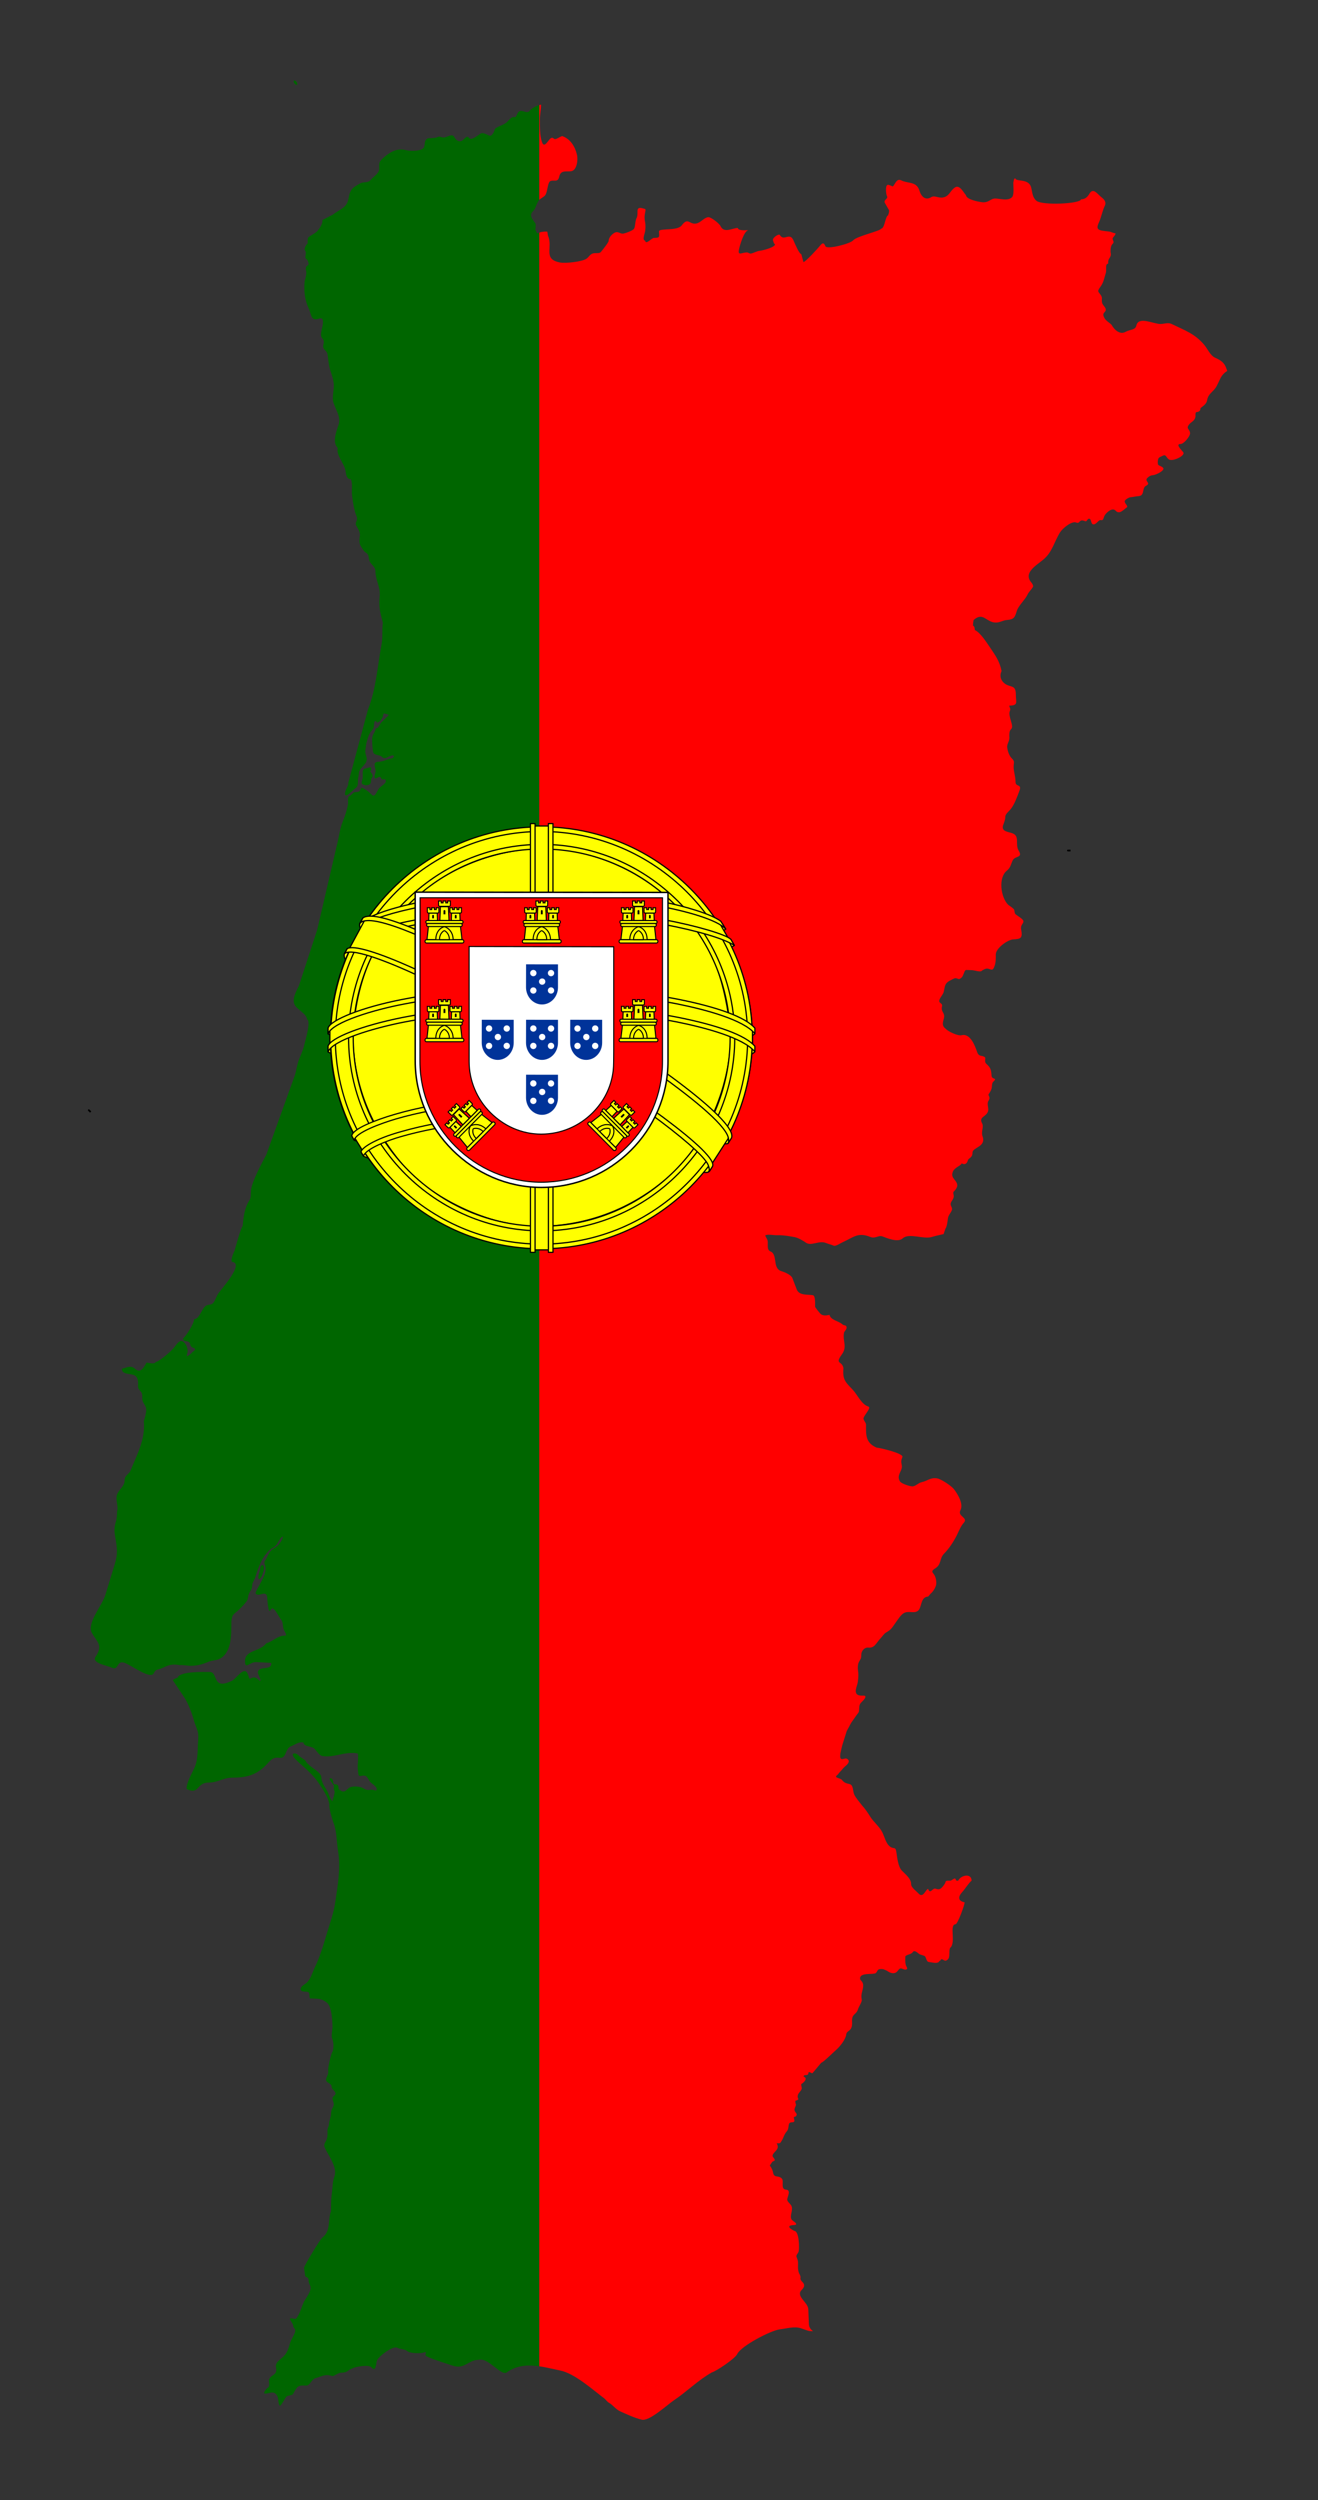 <?xml version="1.0" encoding="utf-8"?>

<!DOCTYPE svg PUBLIC "-//W3C//DTD SVG 1.1//EN" "http://www.w3.org/Graphics/SVG/1.1/DTD/svg11.dtd">
<svg version="1.1" id="Layer_1" xmlns="http://www.w3.org/2000/svg" xmlns:xlink="http://www.w3.org/1999/xlink" x="0px" y="0px"
	 viewBox="0 0 902 1710" enable-background="new 0 0 902 1710" xml:space="preserve">
<rect x="0" y="0" width="902" height="1710" fill="#333333" stroke="none"/>
<g>
	<g>
		<path fill="#FF0000" d="M831.566,244.638c-3.291-1.476-5.051-5.907-7.348-8.679c-6.429-7.757-13.735-10.162-22.391-14.372
			c-2.476-1.204-5.047,0-7.695,0c-4.737,0-14.998-5.502-16.429,1.041c-0.708,3.242-4.448,2.64-7.348,4.305
			c-3.877,2.225-7.708-1.273-9.635-4.79c-1.829-1.836-3.759-2.517-4.991-4.86c-1.906-3.623,1.04-3.374,1.04-5.486
			c0-1.333-1.595-2.703-2.219-3.888c-1.038-1.975,0.08-3.9-0.832-5.485c-1.841-3.199-3.386-2.571-0.554-6.388
			c2.166-2.919,2.492-5.815,3.605-9.304c0.575-1.806-0.125-4.237,0.485-5.624c0.538-1.223,1.295,0.041,1.178-1.805
			c-0.189-2.972,2.602-3.204,1.594-6.735c0-2.03-0.046-4.327,1.456-5.832c1.718-1.723-0.91-2.648,0.277-4.305
			c0.649-0.905,1.664-1.725,1.664-2.847c-1.218,0-3.079-1.102-4.575-1.25c-7.22-0.714-9.171-1.038-6.794-6.18
			c1.699-3.672,2.276-7.731,4.09-11.526c1.053-2.202-0.298-4.183-2.218-5.624c-2.899-2.178-5.742-7.123-8.458-2.361
			c-1.198,2.101-2.917,3.68-5.615,3.68c-0.446,3.106-26.498,4.281-30.502,1.041c-2.748-2.224-2.829-5.646-3.605-8.957
			c-1.561-6.664-10.189-3.775-10.953-6.457c-0.28,0-0.501,0.144-0.555,0.417c-0.225,0.112-0.023,0.166-0.277,0.208l-0.486,2.43
			c0,2.271,0.668,8.096-0.762,9.721c-2.709,3.078-8.545,1.041-11.577,1.041c-3.466,0-4.422,3.172-9.289,2.5
			c-2.652-0.366-10.406-1.787-10.814-4.86c-1.546-1.546-4.182-7.217-7.348-5.277c-3.499,2.145-3.832,6.198-8.457,6.943
			c-3.213,0.518-5.637-1.68-7.972-0.208c-3.83,2.412-6.751-0.289-8.041-4.514c-1.984-6.497-7.885-4.652-12.478-7.013
			c-3.085-1.585-4.083,2.562-5.685,4.166c-0.15,0.151-2.238-1.111-3.327-1.111c-2.07,0-1.392,6.586-0.693,7.776
			c1.055,1.796-2.625,2.517-1.455,4.583l2.911,5.138c0,1.863-0.354,2.026-0.693,3.402c-1.899,0.471-2.329,9.096-4.783,9.096
			c-0.464,1.628-16.822,5.149-19.202,8.054c-1.825,2.227-17.923,6.411-18.925,3.957c-0.949-2.323-1.838-2.717-3.743-0.277
			c-1.178,1.51-9.912,11.109-11.299,11.109l-1.456-5.416c-1.573-0.223-4.604-7.722-5.338-9.373
			c-2.695-6.063-6.546,1.024-9.358-3.749c-0.61-1.034-4.955,1.769-4.714,3.472c0.08,0.568,0.766,2.916,1.456,2.916
			c0,2.1-8.6,4.273-10.468,4.444c-1.934,0.159-3.777,1.355-5.615,1.805c-1.643,0.403-1.932-0.695-3.258-0.695
			c-3.402,0-6.348,2.699-5.338-2.152c0.542-2.6,3.263-11.951,5.961-12.845v-0.208c-1.687,0-6.511,0.476-6.793-1.528
			c-3.651,0-9.379,3.966-11.854-1.319c-0.814-1.74-6.502-6.244-8.388-6.041c-2.94,0.318-5.082,3.725-8.111,4.305
			c-4.98,0.952-5.495-4.659-10.052,1.319c-3.089,4.052-15.639,1.62-15.528,4.166c0.162,3.721,0.859,4.374-3.466,4.374
			c-1.556,0-5.531,4.993-5.961,1.944c-2.068-0.51-0.641-3.888-0.347-5.277c0.618-1.864,0.696-5.494,0.277-7.429
			c-0.531-2.444-0.471-4.417,0.07-6.874c0.518-2.354,0.302-2.029-1.664-2.569c-2.074-0.57-3.605-0.552-3.605,1.875
			c0,1.59,0.07,2.721-0.416,4.305c-1.371,2.157-0.914,6.196-2.01,7.846c-0.765,1.151-6.289,3.263-7.764,3.263
			c-1.865,0-3.191-1.751-5.338-0.694c-1.906,0.938-4.229,3.372-4.229,5.693c0,0.996-4.488,6.6-5.338,7.568
			c-0.99,1.128-3.358,0.613-4.783,0.833c-2.675,0.414-3.135,2.451-5.061,3.75c-3.077,2.076-14.294,3.312-18.163,2.569
			c-11.856-2.279-4.607-10.208-8.146-18.261l-0.5-2.872h-1.788l-2.586,0.319L369,159.142v1459.226
			c4.87,0.698,9.738,1.96,14.466,2.919c9.878,2.002,22.284,13.22,30.571,19.441c-0.256-0.163,1.827,2.129,2.634,2.569
			c2.835,1.547,4.713,4.556,7.903,5.971c4.979,2.209,9.311,4.275,14.557,5.624c5.243,1.348,17.521-10.22,22.183-13.331
			c8.722-5.821,16.274-13.573,25.788-18.955c3.372-1.031,15.992-9.501,17.469-12.637c2.621-5.565,23.08-16.17,29.185-16.872
			c4.623-0.532,9.7-2.168,14.28-0.764c3.477,1.067,4.683,2.083,8.319,2.083c-1.501-1.323-2.682-2.607-2.773-4.86
			c-0.137-3.401-0.277-6.804-0.416-10.207c-0.195-4.799-8.781-8.907-4.575-13.123c1.661-1.666,2.601-3.433,0.624-5.416
			c-0.748-0.749-1.604-1.71-1.386-2.846c0.31-1.615-1.014-2.611-1.386-4.444c-0.537-2.644-0.277-3.137-0.277-5.624
			c0-2.129-0.499-2.668-1.109-4.514c-0.343-1.036,1.283-2.503,1.525-3.541c0.57-2.442,0.273-13.797-2.842-14.025
			c-0.234-0.017-2.722-1.454-3.12-1.944c-1.885-2.323,2.595-1.883,3.674-2.222c2.139-0.673-1.998-2.711-2.565-3.68
			c-1.468-2.51,1.005-5.816,0.069-8.887c-0.563-1.846-3.05-2.955-3.05-4.791c0-1.699,2.927-6.452-0.832-6.735
			c-4.044-0.304-1.079-5.857-2.912-7.637c-2.629-2.553-5.333,0.152-6.031-4.444c-0.173-1.142-1.104-3.121-2.159-4.419l1.674-2.455
			c0.932-0.816,2.407-0.57,1.386-2.222c-0.769-1.242-1.603-1.49-0.901-2.916c0.894-1.816,3.909-3.308,3.189-6.041
			c-0.734-2.782-1.351-1.219,1.317-1.597c0.67-0.095,1.174-1.211,1.456-1.667c1.351-2.185,1.643-4.302,3.466-6.388
			c2.251-2.575,0.082-6.249,3.605-6.249c3.049,0,0.839-2.949,1.317-3.472c0.761-0.83,1.156,0.155,1.802-1.389
			c0.802-1.47-2.414-2.229-1.04-5.277c1.325-2.938,0.208-1.495,0.208-4.514c3.941-1.573,0.909-0.844,1.734-3.957
			c0.449-1.695,2.116-2.611,2.634-4.305c0.221-0.722-0.609-2.945-0.277-3.055v-0.208c1.449-0.725,4.842-3.94,1.664-4.999
			c0-0.254,0.021-0.205-0.069-0.417c0.17-0.171-0.054-0.231,0.277-0.278c0.155-0.939,2.872,0.312,2.981-1.736
			c0.107-2.02,2.227,0.676,2.911-0.139l5.892-7.013c1.292-0.162,8.186-7.045,9.705-8.332c2.849-2.412,6.7-7.164,7.348-10.623
			c0-2.28,1.926-2.488,2.981-3.958c1.165-1.625,1.127-3.322,1.04-5.277c-0.25-5.548,2.908-4.387,4.09-8.47
			c0.449-1.552,2.82-5.089,2.565-6.319c-0.922-4.427,0.971-6.135,0.971-9.999c0-2.45-2.053-3.3-2.149-4.374
			c-0.417-4.685,9.083-2.648,10.745-3.958c1.122-0.884,1.025-2.547,2.772-2.707c2.549-0.233,2.768,0.226,4.991,1.18
			c2.005,1.505,4.884,2.469,6.794,0.555c0.963-0.966,1.411-2.222,2.634-2.222c0.873,0,2.087,0.923,3.12,0.833
			c2.354-0.205,0.464-2.177,0.208-3.264c-0.472-2.003-0.277-3.832-0.277-5.832c0.174-0.043,0.323-0.254,0.346-0.417h0.278
			c0.373-0.746,3.352-0.824,4.506-2.5c1.283-1.864,3.664,1.082,4.853,1.597c0.715,0.311,2.987,0.824,3.397,1.25
			c1.046,1.086,0.998,3.834,2.773,3.957c1.5,0.104,6.447,1.568,7.071-0.625c1.281-0.159,0.769-2.096,2.634-0.902
			c1.385,0.885,1.954,0.937,3.258-0.278c1.693-1.578,0.471-5.536,1.525-7.846c4.289-3.516-0.844-15.927,3.743-16.178
			c1.456-0.08,6.363-13.623,6.17-14.997c-4.703-0.931-4.489-3.899-1.664-6.943c1.848-1.991,4.616-6.469,6.447-7.846
			c0-5.44-7.48-3.768-9.15,0c-1.115,0-1.597,0.133-1.802-1.319c-0.215-0.03-0.236-0.069-0.485-0.069
			c-0.205-0.616-2.256,1.388-3.12,1.388c-0.688,0-3.127-0.213-3.189,0.625c-0.084,1.126-2.199,3.978-3.466,4.791
			c-1.995,1.282-3.305-0.512-4.575,0.139c-1.663,0.853-2.644,3.345-3.952,0.07c-1.591,0-3.321,6.863-6.655,3.055
			c-1.503-1.716-5.142-4.032-4.991-6.526c0-3.645-4.152-6.734-6.377-9.096c-2.533-2.69-3.162-8.887-3.674-12.428
			c-0.621-4.297-1.617-1.985-4.298-3.888c-2.877-2.042-3.782-6.674-5.338-9.79c-2.075-4.154-5.877-6.891-8.249-10.693
			c-1.474-2.362-3.617-5.576-5.481-7.533c-1.811-2.42-4.303-5.045-5.546-7.742c-1.008-2.191-0.394-6.493-3.224-7.082
			c-2.291-0.478-3.692-0.951-5.13-2.812c-1.085-1.403-5.734-1.33-3.432-3.159c0.849-0.674,1.438-1.748,2.219-2.5
			c0.679-0.625,1.439-1.588,2.01-2.292c0.491-0.606,1.32-1.303,1.907-1.805c1.37-1.173,3.106-3.161,0.901-4.617
			c-1.347-0.89-3.083,0.639-4.125,0c-1.049-0.643-0.635-2.81-0.519-3.992l1.213-5.242l3.085-9.825l3.016-5.589l3.471-4.964
			c0.637-1.03,1.774-1.887,1.914-3.09c0.361-3.093-0.26-4.28,1.969-6.353c1.084-1.008,4.341-4.398,0.901-4.236
			c-6.019,0.285-5.669-2.798-4.09-7.568c0.635-1.918,1.02-6.884,0.624-8.957c-0.372-1.943-0.311-4.849,0.555-6.527
			c1.103-2.136,1.594-2.029,1.594-4.791c0-2.701,2.129-5.278,4.852-4.999c1.684,0.172,3.112-0.268,4.368-1.528
			c1.254-1.258,2.867-3.725,3.813-4.652c1.478-1.449,2.292-3.204,4.09-4.236c3.614-2.074,3.879-3.177,6.308-6.527
			c1.405-1.937,3.28-4.943,5.199-6.318c3.426-2.453,7.318,0.304,10.191-1.944c2.568-2.01,1.651-8.362,5.823-9.512
			c0.433-0.119,0.855-0.184,1.152-0.198l1.757-2.097c1.528-1.094,3.293-4.084,3.674-5.901c0.428-2.045-0.245-5.604-1.525-7.221
			c-1.347-1.702-1.677-2.243,0.416-3.75c5.107-2.839,3.112-6.941,6.586-10.415c3.35-3.35,6.55-8.254,8.734-12.637
			c1.343-2.695,2.626-6.157,4.645-8.332c3.495-3.767-4.475-4.34-2.218-8.679c2.255-4.337-1.852-11.112-4.576-14.581
			c-1.683-2.108-8.776-6.846-11.369-7.221c-4.84-0.7-6.196,1.646-10.675,2.639c-2.232,0.495-4.235,2.934-6.378,2.846
			c-1.871-0.076-7.358-1.857-8.318-3.333c-2.866-4.4,1.909-7.227,1.178-11.039c-0.504-2.629-0.582-3.193,0.416-5.694
			c0.984-2.464-15-6.226-17.677-6.457c-7.779-3.326-7.21-9.084-7.21-15.691c0-1.589-2.135-3.227-1.664-4.652
			c0.656-1.98,3.883-5.319,3.883-7.152c-0.17-0.084-0.509-0.463-0.555-0.625c-4.308-0.856-7.616-8.031-10.468-11.109
			c-5.012-5.408-7.415-6.903-6.655-15.067c-0.889-5.395-6.218-2.347-1.04-9.512c3.763-5.206,0.459-8.806,1.387-14.581
			c0.185-1.151,1.736-2.224,1.802-3.471c0.121-2.284-1.656-1.336-2.842-2.43c-2.489-2.296-8.124-2.914-8.804-6.457
			c-0.045-0.233-3.509,1.232-5.892-0.486c-0.73-0.526-4.021-4.663-4.021-5.208c0-1.297,0.344-7.441-1.456-7.776
			c-3.621-0.674-9.75,0.447-11.23-4.305l-2.842-7.429c-0.816-2.131-5.257-4.063-7.348-4.652c-5.895-1.663-3.166-9.177-6.239-12.637
			c-0.93-1.047-2.163-0.765-2.911-2.361c-0.524-1.118-0.347-3.484-0.347-4.79c0-2.208-1.173-2.857-1.736-4.765
			c0.605-0.264,1.337-0.443,2.36-0.443c2.208,0,4.074,0.436,6.447,0.347c3.449-0.129,8.099,0.708,11.438,1.319
			c2.204,0.403,5.77,2.483,7.556,3.75c3.646,2.586,8.996-1.655,13.656,0.208c1.715,0.686,3.838,1.178,5.407,1.874
			c1.3,0.577,4.706-1.726,5.961-2.291c7.749-3.486,10.573-7.108,19.133-3.68c3.448,1.38,5.487-1.397,8.319-0.347
			c3.38,1.252,10.528,4.276,13.795,1.319c4.386-3.969,14.121,0.827,19.965-0.972c2.642-0.813,5.41-1.348,8.017-1.969l1.276-3.725
			c0.972-1.115,1.503-5.288,1.664-6.804c0.23-2.172,1.698-3.574,2.565-5.416c0.867-1.841-0.591-3.004-0.693-4.374
			c-0.148-1.976,2.149-3.252,2.149-5.624c0-0.799-0.672-2.4-0.069-3.055c1.196-1.301,1.797-1.787,2.426-3.68
			c0.543-4.326-5.194-5.208-2.842-10.276c1.229-2.649,5.34-3.748,5.892-5.416c2.015,1.208,3.634,0.312,4.229-2.014
			c0.457-1.785,3.189-1.533,3.189-5.346c0-3.674,9.532-3.779,6.863-11.179c-1.15-3.185,1.089-6.304-0.346-8.957
			c-2.542-4.699,3.841-4.195,4.298-9.096c0-1.944-1.026-4.496,0.139-6.249c1.808-2.721-0.723-3.361,0.208-4.652
			c0.698-0.97,1.399-2.191,1.802-3.333c0.442-1.25,0.174-4.003,1.109-4.86c3.518-3.222-0.862-1.312-1.04-4.235
			c-0.26-4.256-0.63-5.469-3.604-8.193c-1.66-1.521-0.098-3.873-0.971-4.514c-2.065-1.517-4.076-0.019-5.269-3.472
			c-1.491-4.319-4.712-13.059-10.675-11.526c-2.41,0.62-9.074-2.385-10.884-4.444c-3.481-2.493-1.22-5.595-1.039-8.193
			c0.211-3.014-2.333-3.414-1.456-7.152c0.497-2.119-1.941-2.012-1.941-3.611c0-1.761,2.597-4.321,3.05-6.041
			c0.995-3.784,0.438-5.522,3.743-7.637c0.411-0.263,3.772-1.944,4.021-1.944c2.524,0,2.212,1.621,4.506-0.417
			c1.544-1.371,1.766-5.262,3.258-5.208l3.813,0.139c2.101,0.077,6.042,1.693,6.932,0.277c1.345-0.788,2.712-1.656,4.367-1.25
			c1.418,0.347,2.685,1.43,3.605-0.417c1.558-3.126,1.455-6.002,1.455-9.373c0-4.196,8.097-10.073,11.924-10.276
			c5.387-0.287,6.511-0.856,5.407-6.943c-0.535-2.951,1.594-3.757,1.594-5.416c0-1.528-4.167-3.707-5.407-4.86
			c-1.024-0.952-0.387-2.679-1.317-3.61c-0.96-0.963-2.607-1.937-3.743-2.847c-5.101-5.101-6.889-18.561-0.901-23.329
			c2.566-2.043,2.66-4.151,3.951-6.943c1.571-3.398,7.286-1.55,4.159-6.735c-2.74-4.543,1.18-10.127-4.644-12.012
			c-2.901-0.939-7.142-1.169-6.101-5.138c0.681-1.877,1.594-4.077,1.594-6.11c0-1.778,2.597-3.807,3.674-5.138
			c2.636-3.255,4.522-8.699,6.031-12.706c1.757-4.665-2.704-2.357-2.704-5.832c0-3.797-1.317-6.991-1.317-10.415
			c0-2.957,0.969-3.653-1.179-5.693c-1.942-1.845-2.926-5.177-3.258-7.846c0-2.515,1.643-3.957,1.525-6.458
			c-0.078-1.675-0.255-4.547,1.179-5.763c2.393-2.028-2.458-9.033-0.832-12.428c0.801-1.671-0.416-2.444-0.416-3.68
			c6.371,0,4.506-2.301,4.506-7.291c0-7.262-3.244-4.745-7.418-7.637c-2.644-1.833-4.073-5.242-2.357-8.679
			c-1.298-6.534-3.944-10.3-7.556-15.623c-2.58-3.8-7.005-10.819-10.745-12.428c-0.088-0.966-0.128-2.665-1.248-2.985
			c0-1.477,0.137-2.456,0.416-3.888c6.655-5.86,8.561,1.736,15.181,1.736c2.96,0,4.829-1.525,7.487-1.736
			c4.989-0.396,5.483-1.633,6.932-6.319c1.116-3.607,5.536-7.339,7.279-11.04c1.036-2.2,2.837-3.562,3.743-5.346
			c0.484-0.952-0.945-2.75-0.97-2.778c-5.949-6.735,3.014-11.65,8.11-15.9c6.182-5.156,7.404-12.214,11.369-18.538
			c1.816-2.896,8.116-8.025,11.161-6.735c2.708,1.148,1.614-2.888,6.1-0.903c1.227,0.543,1.497-2.233,2.981-1.666
			c1.461,0.558,0.715,4.044,2.911,3.818c1.777-0.182,3.287-3.169,4.644-2.916c2.239,0.418,1.721-1.515,2.842-3.333
			c1.254-2.032,5.259-5.554,7.417-3.124c2.52,2.835,5.181-0.472,7.625-2.222c1.462-1.047-2.487-3.189-1.109-4.86
			c0.842-1.021,2.637-2.055,3.951-2.152c0.756-0.056,1.634-0.212,2.515-0.362c0.881-0.149,1.769-0.295,2.546-0.332
			c4.729-0.223,2.221-5.531,5.269-7.082c3.905-1.988-1.57-3.099,1.04-5.485c1.032-0.944,2.05-1.653,3.535-1.736
			c2.157-0.121,9.095-3.471,6.932-5.277c-2.12-1.771-3.595-0.73-3.466-3.749c0.145-3.369,0.96-3.051,3.397-4.305
			c2.408-1.24,2.433,1.486,4.298,2.569c2.504,1.455,10.59-2.212,9.913-4.652c-0.241-0.87-6.206-5.971-1.941-5.971
			c2.24,0,6.707-5.461,6.447-7.568c-0.355-2.877-3.088-2.81-0.554-5.902c1.418-1.731,3.7-2.239,4.229-5.069
			c0.137-0.735-0.312-3.187,0.763-3.263c1.422-0.102,2.634-0.747,2.634-2.361c0-0.938,3.99-2.287,4.575-5.693
			c0.835-4.856,4.212-5.528,6.447-9.582c2.764-5.011,2.63-7.436,7.348-10.554l-0.693-1.875
			C837.882,247.851,835.077,246.213,831.566,244.638z"/>
		<path fill="#FF0000" d="M369.186,136.601c1.195-1.195,2.949-1.773,3.952-3.125c1.691-2.279,1.563-8.689,3.466-9.582
			c2.548-1.195,5.152,1.342,6.17-3.263c1.008-4.56,5.013-3.024,8.18-3.541c3.844-0.628,4.697-7.693,3.952-11.04
			c-1.294-5.809-4.575-11.034-10.121-12.984c-1.478,0.369-3.741,2.083-4.853,2.083c-1.337,0-1.315-1.657-3.05-0.556
			c-1.612,1.024-4.343,7.214-5.962,2.639c-1.573-4.445-1.456-10.745-1.456-15.692c0-3.345,0.832-6.633,0.832-9.929
			c-0.351,0-0.797,0.085-1.295,0.231v64.972C369.063,136.744,369.12,136.666,369.186,136.601z"/>
		<path fill="#006600" d="M202.783,55.851c-0.087-0.105-0.197-0.194-0.312-0.278c-0.365-0.263-0.848-0.886-1.352-0.382
			c-0.23,0.23-0.056,0.754-0.034,1.042c0.04,0.528,0.596,0.96,0.884,1.354c0.349,0.476,1.135,0.656,1.525,0.069l-0.243-1.006h0
			C203.086,56.385,202.981,56.09,202.783,55.851z"/>
		<path fill="#006600" d="M247.734,536.049c1.362,1.366,5.248,1.598,6.031-0.764c0.327-0.986-0.035-2.102,0.554-2.985
			c0.819-1.229,0.903-1.485,0.278-3.055l-1.179-1.597h0c0.485-0.862,0.624-1.553,0.624-2.569l-0.069-0.07h-0.139
			c-0.104-0.629-2.854,0.448-3.188,0.486c-2.796,0.32-2.426,2.191-2.426,4.582c0,0.844,0.087,1.529-0.069,2.361
			C248.017,533.144,247.11,535.423,247.734,536.049z"/>
		<path fill="#006600" d="M367.653,159.655l-1.379-2.711c0.309-0.614,0.347-2.174,0.347-2.916c0-0.939-0.11-1.067-0.554-1.736
			c-0.978-1.472-2.207-2.704-2.565-4.513c-0.29-1.46,0.481-2.499,1.386-3.472c0.727-0.78,1.06-1.311,1.525-2.361
			c0.676-1.632,1.378-3.782,2.587-5.133V71.841c-2.235,0.653-5.556,2.554-6.399,3.797c-2.148,3.165-6.443-2.507-8.527,2.152
			c-1.877,4.198-1.405,1.207-3.882,2.639c-0.835,0.483-2.306,2.016-3.051,2.847c-2.199,2.451-8.203,3.492-8.596,5.346
			c-0.264,1.245-1.781,4.711-3.466,4.166c-1.576-0.511-4.402-2.329-5.961-1.528c-1.527,0.784-6.383,5.119-7.903,3.263
			c-1.44-1.759-2.008-0.895-3.674,0.486c-1.944,2.679-5.07,1.72-6.377-0.903c-1.553-3.119-4.097-0.685-6.863-0.138
			c-2.173,0.43-3.079-1.152-4.852-0.208c-1.605,0.855-6.503,0.701-6.794,0.902c-2.588,1.793-1.51,2.83-2.357,5.763
			c-0.938,3.254-9.928,3.023-12.409,2.291c-6.409-1.89-12.031,1.943-16.153,5.832c-2.581,2.435-2.218,2.984-2.218,7.013
			c0,3.033-4.035,5.284-5.892,7.568c-2.084,2.364-4.788,0.858-7.348,2.43c-2.048,1.257-4.349,2.269-5.754,4.305
			c-2.675,3.875-0.97,8.214-5.199,11.804c-2.213,1.877-5.07,3.167-7.417,5.069l-7.279,3.749l0,0c0.414,2.51-1.967,5.786-3.536,7.637
			c-1.24,1.465-5.512,3.394-6.031,4.305c-0.633,0-0.485,3.039-0.485,4.096c-0.757,0.187-2.697,3.633-1.941,4.582
			c1.457,1.831-0.072,3.736,0.485,5.694c1.182,0.234,2.08,2.643,2.08,3.68c0,1.618-2.733,0.927-1.733,4.652
			c0.579,2.154-0.397,4.992-0.97,7.152c-0.582,6.171-0.063,12.559,2.634,18.33c2.407,5.148,1.283,9.274,7.625,7.221
			c3.139-1.016,2.283,3.979,1.734,6.11c-0.384,1.49-1.14,4.886-0.624,6.249c0.581,1.533,1.817,1.888,1.733,3.888
			c-0.054,1.264-0.767,2.462-0.277,3.819c0.578,1.599,2.545,2.345,2.842,4.513l0.902,6.596c0.67,5.04,3.397,9.518,3.397,14.789
			c0,3.17-1.17,8.042-0.416,10.901c1.423,5.398,5.552,10.205,3.605,15.969c-1.582,4.683-4.352,11.894-0.486,15.761
			c-1.263,4.909,4.504,10.587,5.269,15.345c0.282,1.757,0.465,4.085,1.733,5.277c1.475,1.385,1.964-0.525,2.496,2.569
			c0.51,2.968-0.118,6.327,0.277,9.304c0.66,4.967,1.35,10.035,3.258,14.72c0.906,2.222-1.492,3.644-0.485,5.624
			c1.106,2.176,2.634,4.026,2.634,6.665c-0.435,2.712-0.789,5.54,0.693,7.776c1.517,2.289,1.557,2.968,3.813,4.583
			c1.54,1.102,1.357,2.697,1.802,4.582c0.809,3.425,4.298,4.207,4.298,7.915c0,5.679,3.464,11.066,2.911,16.456
			c-0.818,7.985,0.284,11.247,2.149,18.747c-0.684,4.81,0.038,9.841-0.901,14.789c-2.745,14.461-3.678,30.488-9.289,44.507
			l-13.448,50.061c0.273,1.87-1.586,4.128-2.01,5.971c-1.507,6.539,4.711-0.777,6.516-1.944c3.13-2.025,1.579-4.831,2.357-7.846
			c0.783-3.037-0.372-3.183,1.872-6.041c2.111-2.686,4.881-4.142,3.536-8.263c-1.254-3.839-0.325-4.665,0-8.54
			c1.043-3.766,1.757-7.174,4.505-9.929c1.374-1.376,0.17-6.016,2.149-5.624c0.986,2.959,4.419-1.827,4.644-2.847
			c0.721-3.259,0.499-2.342,4.021-1.458c0,0.707-4.405,4.529-5.269,5.554c-0.91,1.079-1.6,3.75-3.466,3.75
			c-0.656,3.261-2.747,4.03-2.565,8.332c0.068,1.607,0.279,7.157,0.901,8.401c0.851,1.703,4.348,1.396,5.685,2.639
			c2.305,2.143,3.565,0.279,6.17-0.625c2.937-1.019,2.449,1.443,0.763,1.736c-3.727,0.647-5.345,2.218-9.15,2.361
			c-3.506,0.132-2.808,2.444-2.08,5.207c0.479,1.82-0.624,3.292-0.624,5.069c0,2.23,2.067,0.345,3.051,0.138
			c1.325-0.277,1.148,0.482,1.664,1.319c0.704,1.141,2.981-0.98,2.981,1.667c0,1.415-2.7,2.885-3.743,4.027
			c-2.263,1.268-3.159,7.803-5.892,5.069c-1.514-1.514-5.141-4.652-7.21-4.652c-0.843,2.543-1.38,2.916-4.159,2.916
			c-1.402,0-2.854,2.777-4.229,2.777c-1.273,2.553-0.201,3.552-0.763,6.318c-0.683,3.358-1.924,7.363-3.327,10.693
			c-2.056,4.877-2.726,11.06-4.09,16.247l-13.518,58.116l-12.478,38.188c-1.785,3.69-5.116,9.412-2.842,13.331
			c1.909,3.293,8.068,5.964,8.388,9.79c2.897,1.089-1.408,14.987-1.872,17.22c-0.737,3.545-2.479,7.096-3.743,10.415
			c-1.32,3.467-1.659,7.265-2.842,10.832l-19.41,53.949c-3.18,6.153-9.792,17.994-10.537,24.579
			c-0.237,2.092,0.209,4.84-0.971,6.596c-3.469,5.165-4.156,11.573-4.714,17.775c-1.004,0.431-5.078,15.01-5.546,16.872
			c-0.613,0.956-3.258,7.382-1.455,7.638c8.145,1.156-7.701,18.703-9.497,21.315c-1.535,2.234-1.864,4.002-3.258,6.18
			c-1.275,1.989-2.701,1.451-4.644,2.083c-3.454,1.123-4.827,9.581-8.874,9.581c0,3.156-5.22,11.098-7.487,13.192
			c0.055,2.145,1.653,1.558,3.258,2.153c1.757,0.652,1.236,1.083,1.802,2.569c1.056,2.771,5.637,1.13,1.456,4.513
			c-0.443,0.359-5.187,5.355-3.674,0.972c0.907-2.629-0.774-6.721-2.773-8.054c-2.268-1.511-4.22,1.329-5.823,3.471
			c-1.233,2.24-10.911,10.415-12.894,10.415c-1.094,1.922-4.849,0.486-6.377,0.486c-1.74,3.037-3.987,7.76-7.833,4.236
			c-3.106-2.845-6.12-0.545-8.943-0.139c-0.432,4.364,6.077,3.045,8.804,4.721c2.104,1.293,2.302,4.229,2.149,6.666
			c-0.177,2.819,1.042,2.866,2.357,4.999c0.737,1.195,0.475,2.975,0.555,4.444c0.148,2.713,2.703,4.481,2.703,7.082
			c0,2.553-0.861,5.569-1.664,7.985c1.211,12.581-4.765,23.033-9.15,33.953c-0.956,2.379-3.952,3.074-3.952,6.319
			c0,4.053-3.135,5.862-4.852,9.095c-1.639,3.089,0,7.14,0,10.693c-0.685,2.513-0.205,5.337-0.971,7.985
			c-1.419,4.899-1.39,6.803-0.554,11.665c1.263,7.341,1.776,11.031-0.416,18.192l-6.377,20.83
			c-2.067,7.247-12.914,19.399-9.289,26.037c3.476,6.368,7.961,8.3,2.496,16.526c-2.818,4.241,8.515,6.034,10.745,7.151
			c5.414,2.711,3.373-4.828,8.735-3.263c4.207,1.228,15.132,9.601,19.272,8.262c1.604-0.518,1.246-2.881,3.605-3.472
			c6.023-1.507,7.375-4.568,15.389-3.055c1.486-0.383,5.073,0.417,7.071,0.417c2.452,0,4.248-0.183,6.516-0.695
			c1.834-0.414,4.203-1.266,5.892-2.013c2.658-1.176,5.625-0.835,8.18-2.291c8.033-4.581,7.556-16.935,7.556-25.273
			c0.504-2.785,0.358-4.133,2.565-5.832c2.75-2.116,5.869-5.291,8.042-8.193c0.863-1.154,0.775-3.209,1.248-4.513
			c1.007-2.777,2.426-2.981,2.426-6.319c0-1.719,1.668-3.796,2.149-5.485c1.329-4.674,4.047-12.192,7.279-15.83
			c1.266-1.499,2.025-2.573,3.674-3.611c1.995-1.255,3.165-1.823,4.368-4.096c0.608-1.15,2.376-3.993,3.466-4.305
			c0.291,1.765-2.62,5.655-3.951,6.665c-1.27,0.965-2.82,1.83-3.952,2.847c-2.046,1.839-2.648,5.069-4.298,7.152
			c-0.71,0.897-0.257,2.345,0.069,3.194c0.479,1.25,0.44,3.076,0.069,4.444c0,3.137-7.145,13.661-6.516,14.65
			c1.972,3.095,7.571-3.263,7.972,3.263c0.195,3.186,0.389,5.946,1.317,8.749c0.478,0,0.46-0.235,0.763-0.277
			c1.805-4.977,5.444,3.952,7.348,6.18c1.411,1.651,1.091,4.079,1.594,6.11c0.244,0.984,2.256,3.916,1.734,4.791
			c-6.062,0-7.992,3.611-13.518,5.346c-4.003,5.698-14.488,4.479-14.488,12.012c0,6.435,3.041,0.613,7.694,0.833l10.26,0.486
			c0.6,4.255-5.044,3.169-7.14,4.096c-4.352,1.927-0.138,4.968-0.138,8.263c-1.424,0-2.224-2.451-4.437-2.361
			c-3.836,0.156-2.35,3.081-4.368-2.361c-2.187-5.899-7.903,3.159-10.606,4.513c-14.118,7.07-9.448-5.901-15.32-5.901
			c-4.156,0-20.822-0.583-22.114,3.957c-1.25,0.177-2.327,1.027-3.327,1.528l7.833,11.734c2.894,4.334,5.48,11.281,6.863,16.525
			c1.603,5.144,3.299,6.784,2.772,12.637c-0.583,6.472,0.115,13.005-2.496,18.955c-1.785,4.068-5.476,10.101-5.476,14.651
			c8.869,4.434,6.448-4.375,15.251-4.375c6.368,0,9.867-3.333,15.805-3.333c9.841,0,16.257-1.641,22.946-8.193
			c3.131-3.067,4.576-6.095,9.497-5.416c4.921,0.68,3.753-5.44,7.418-7.637c2.957-1.013,5.96-3.666,9.081-2.778
			c0.354,3.226,5.871,2.078,7.903,4.583c1.173,1.446,3.173,4.348,5.06,4.652c8.22,1.325,15.496-3.465,24.263-1.736
			c0.654,3.968-0.596,8.142,0.138,12.081c0.296,5.341,1.517,2.484,4.853,3.125c1.163,0.223,2.433,2.699,3.119,3.75
			c0.911,1.395,2.262,1.92,3.397,3.055c0.744,0.744,1.956,1.992,1.248,3.055c-0.362,0.543-2.213-0.278-2.842-0.278
			c-2.841,0-3.204,0.795-5.962-0.903c-2.194-1.35-7.289-1.859-9.566-0.625c-1.163,0.63-2.615,2.489-3.674,2.639
			c-2.369,0.336-2.3-0.887-3.813-1.319c-0.302-2.752,0.006-3.541-3.189-3.541c-0.031-0.187-0.278-0.21-0.347-0.417
			c-0.182,0-0.29-3.045-1.317-3.471c-3.606-1.494,1.314,4.204,1.525,4.721c0.431,1.057-0.475,2.357,0.278,3.333
			c0.727,0.943-0.173,3.036-0.278,4.305c-0.502,0.688-0.788,2.296-0.901,2.986c-1.112,0-2.932-5.538-3.466-6.527
			c-1.51-2.797-4.159-6.144-4.159-9.512c0-3.59-6.761-6.569-8.942-9.165c-0.976-0.615-1.368-1.563-2.08-2.5
			c-0.711-0.935-3.211-2.018-4.229-3.194c-0.697-0.806-2.618-2.158-3.882-1.528c-2.318,1.155,4.797,7.036,5.892,7.985
			c3.626,3.146,8.214,7.568,10.953,11.526c2.697,3.899,7.361,10.671,7.764,15.484c-0.373,1.93,1.89,10,2.703,12.012
			c2.461,6.086,2.187,13.32,3.258,19.788c1.94,11.725-0.311,23.757-2.01,35.341c-1.016,6.931-3.656,14.045-5.685,20.899
			c-2.33,7.875-4.86,16.398-8.526,23.746c-1.414,3.365-2.5,6.929-4.853,9.512c-1.471,1.615-4.506,2.439-4.506,4.86
			c0,2.36,4.358,1.161,5.338,2.083c1.199,1.13,0.106,4.167,1.455,4.236c4.93,0.249,6.901-0.318,11.022,2.777
			c3.45,2.592,3.764,11.926,3.952,16.108c0.105,2.324-1.066,6.673-0.277,8.471c1.133,2.582,1.185,5.978,0.416,8.818
			c-1.017,0.603-3.337,11.411-3.12,12.983c0.389,2.81-0.825,3.597-1.386,5.902c-0.588,2.412,3.093,2.925,3.258,4.096
			c0.665,0.094,0.407,1.789,0.693,2.222c0.977,1.471,1.924,1.635,2.496,3.472c0.259,0.835-1.484,2.055-1.872,2.639
			c-1.016,1.529,1.439,3.886,0.347,6.249c-0.756,1.633-1.525,2.74-1.525,4.652c0,2.519-1.24,4.907-1.455,7.776
			c-0.104,1.391-1.04,2.5-1.04,4.166c0,1.905,0.251,3.408-0.347,5.346c-0.46,2.387-2.71,3.578-1.455,6.388
			c2.564,5.744,9.114,13.6,6.377,20.275c-1.066,2.599-1.092,7.632-1.525,10.623c-0.571,3.958-0.624,8.43-0.624,12.498
			c-2.318,6.2,0.12,13.385-5.892,18.052c-1.661,1.29-12.693,19.64-12.547,20.691l0.762,5.485c0.151,1.082,2.357,0.615,2.357,2.847
			c0,2.959,1.386,3.41,1.386,5.416c0,2.745-3.08,6.977-4.505,9.234c-1.464,3.208-2.265,6.537-4.021,9.651
			c-2.163,3.836-1.976,1.705-5.407,1.944c-1.161,0.081,2.31,3.979,2.08,5.485c-0.156,1.018,1.994,1.428,1.109,4.097
			c-0.923,2.787-2.683,4.861-3.466,7.707c-0.805,2.93-1.562,5.393-3.397,7.707c-2.378,2.998-6.938,4.707-6.101,8.54
			c1.23,5.623-3.368,4.464-4.853,8.54c0.032,1.132,0.678,4.308-0.416,5.069c-1.12,0.78-2.842,2.512-2.842,4.166
			c2.763,0.786,6.103-2.583,8.735,1.319c1.388,2.059,0.62,5.176,1.941,7.151c0.992,0,3.433-4.98,4.437-6.11
			c1.232-1.385,3.908-0.58,4.784-2.152c2.713-4.868,3.127-5.972,8.596-5.555c3.162,0.241,3.527-4.275,6.863-5.138
			c2.513-0.65,4.32-1.778,7.14-2.014c1.532-0.128,2.603,0.161,4.021,0.625c1.137,0.372,3.998-2.291,6.308-2.291
			c4.583,0,3.857-1.683,7.557-2.916c2.019-1.282,11.319-2.707,12.963-0.834c3.54,4.031,3.052-2.912,3.952-4.79
			c1.391-2.903,10.866-10.039,13.726-8.54c1.959,1.026,5.387,0.911,6.863,2.291c1.672,1.563,9.22,1.821,11.438,0.972
			c2.266-0.867,0.98,0.883,1.04,1.875c0.085,1.398,15.815,6.115,18.301,7.013c8.466,3.058,11.014-3.888,18.232-3.888
			c6.437-1.706,15.36,11.26,18.994,8.679c7.096-5.037,14.721-5.331,22.344-4.238V159.142L367.653,159.655z"/>
		<path fill="#006600" d="M179.35,1077.557l1.074-3.194c0.241-0.958,0.671-3.888-0.935-3.888c-1.369,0-1.343,2.219-1.525,3.229
			c-0.292,1.617-1.144,3.27-1.144,4.895c0,0.542,0.037,1.354,0.693,1.354C178.208,1079.952,179.001,1078.034,179.35,1077.557z"/>
	</g>
	<g>
		<g>
			<path fill="#FFFF00" stroke="#000000" stroke-width="0.835" stroke-linecap="round" stroke-linejoin="round" d="
				M484.722,800.041c-44.02-1.326-245.876-127.324-247.26-147.389l11.146-18.589c20.022,29.093,226.38,151.629,246.648,147.287
				l-10.535,18.685"/>
			<path fill="#FFFF00" stroke="#000000" stroke-width="0.835" stroke-linecap="round" stroke-linejoin="round" d="
				M246.263,631.538c-3.949,10.628,52.674,45.634,120.8,87.069c68.124,41.432,126.865,67.037,131.219,63.365
				c0.266-0.474,2.142-3.702,1.97-3.677c-0.816,1.23-2.803,1.618-5.902,0.725c-18.405-5.309-66.409-27.343-125.858-63.394
				c-59.448-36.054-111.17-69.278-119.209-83.394c-0.559-0.978-0.957-2.763-0.876-4.151l-0.195-0.003l-1.712,2.992l-0.235,0.469
				L246.263,631.538L246.263,631.538z M485.756,800.624c-0.747,1.354-2.138,1.399-4.782,1.109
				c-16.466-1.822-66.429-26.119-125.549-61.51c-68.791-41.178-125.605-78.7-119.441-88.506l1.677-2.965l0.33,0.103
				c-5.542,16.619,112.123,83.899,119.05,88.188c68.083,42.18,125.481,66.811,130.56,60.41l-1.848,3.178v-0.003L485.756,800.624z"/>
			<path fill="#FFFF00" stroke="#000000" stroke-width="0.835" stroke-linecap="round" stroke-linejoin="round" d="
				M370.964,664.805c44.059-0.348,98.429-6.021,129.718-18.491l-6.741-10.953c-18.494,10.236-73.162,16.967-123.349,17.974
				c-59.358-0.546-101.256-6.073-122.249-20.159l-6.364,11.664c38.591,16.33,78.136,19.798,128.985,19.967"/>
			<path fill="#FFFF00" stroke="#000000" stroke-width="0.835" stroke-linecap="round" stroke-linejoin="round" d="
				M502.499,646.561c-1.077,1.722-21.482,8.759-51.543,13.952c-20.382,3.107-46.969,5.764-80.148,5.796
				c-31.522,0.03-57.272-2.214-76.767-4.856c-31.556-4.948-47.842-11.832-53.863-14.265c0.576-1.145,0.946-1.948,1.501-3.017
				c17.333,6.901,33.695,11.062,52.863,14.011c19.367,2.623,44.807,4.899,76.173,4.869c33.024-0.033,59.318-2.892,79.583-5.906
				c30.826-4.972,47.664-11.371,50.029-14.342l2.177,3.758h-0.003H502.499z M496.582,635.454
				c-3.341,2.683-19.989,8.587-49.279,13.265c-19.547,2.802-44.402,5.309-76.157,5.34c-30.168,0.03-54.816-2.004-73.563-4.734
				c-29.746-3.885-45.578-10.893-51.285-12.936c0.568-0.982,1.146-1.956,1.74-2.934c4.441,2.236,19.719,8.438,49.872,12.71
				c18.535,2.628,43.22,4.587,73.238,4.556c31.605-0.032,56.177-2.588,75.6-5.374c29.441-4.051,45.283-11.58,47.689-13.465
				l2.146,3.571v0.003L496.582,635.454z"/>
			<path fill="#FFFF00" stroke="#000000" stroke-width="0.835" stroke-linecap="round" stroke-linejoin="round" d="
				M226.285,717.888c27.1,14.576,87.289,21.921,144.247,22.427c51.861,0.082,119.423-8.017,144.689-21.405l-0.695-14.589
				c-7.904,12.353-80.307,24.201-144.556,23.716c-64.249-0.484-123.911-10.408-143.8-23.254l0.116,13.102"/>
			<path fill="#FFFF00" stroke="#000000" stroke-width="0.835" stroke-linecap="round" stroke-linejoin="round" d="M516.604,715.79
				l0.001,3.479c-3.797,4.54-27.607,11.403-57.465,16.235c-22.724,3.484-52.35,6.112-89.267,6.112
				c-35.072,0-63.04-2.501-84.729-5.831c-34.285-4.993-56.215-13.735-60.617-16.345l0.019-4.058
				c13.223,8.791,49.048,15.223,61.079,17.191c21.548,3.308,49.35,5.789,84.247,5.789c36.743,0,66.203-2.61,88.784-6.071
				c21.421-3.095,51.938-11.142,57.946-16.501h0.001V715.79z M516.618,703.415l0.001,3.479c-3.797,4.538-27.607,11.4-57.465,16.232
				c-22.724,3.484-52.35,6.112-89.267,6.112c-35.072,0-63.04-2.498-84.729-5.831c-34.285-4.99-56.215-13.733-60.617-16.343
				l0.019-4.058c13.223,8.79,49.048,15.223,61.079,17.188c21.548,3.31,49.35,5.793,84.247,5.793c36.743,0,66.203-2.611,88.784-6.075
				c21.421-3.095,51.938-11.142,57.946-16.501L516.618,703.415L516.618,703.415z"/>
			<path fill="#FFFF00" stroke="#000000" stroke-width="0.835" stroke-linecap="round" stroke-linejoin="round" d="M370.41,797.535
				c-62.324-0.371-115.727-16.989-127.003-19.735l8.223,12.873c19.919,8.379,72.017,20.866,119.378,19.483
				c47.363-1.381,88.754-5.05,117.923-19.25l8.431-13.341C477.484,786.927,409.835,797.438,370.41,797.535"/>
			<path fill="#FFFF00" stroke="#000000" stroke-width="0.801" stroke-linecap="round" stroke-linejoin="round" d="
				M492.095,787.918c-1.239,1.893-2.502,3.763-3.783,5.58c-13.758,4.851-35.436,9.944-44.584,11.43
				c-18.686,3.85-47.597,6.694-73.256,6.707c-55.211-0.808-100.404-11.616-121.665-20.836l-1.715-2.949l0.28-0.443l2.909,1.128
				c37.81,13.527,80.275,18.924,120.502,19.893c25.555,0.09,51.138-2.929,71.825-6.629c31.723-6.356,44.55-11.147,48.486-13.319
				L492.095,787.918L492.095,787.918L492.095,787.918z M499.406,775.859c0.032,0.037,0.064,0.073,0.095,0.113
				c-0.927,1.564-1.881,3.155-2.859,4.754c-7.338,2.623-27.251,8.45-56.331,12.516c-19.16,2.61-31.069,5.138-69.183,5.878
				c-71.421-1.817-117.663-15.782-128.649-19.227l-1.628-3.123c41.391,10.805,83.671,18.348,130.279,19.119
				c34.871-0.743,49.706-3.31,68.707-5.901c33.909-5.273,50.994-10.855,56.121-12.467c-0.064-0.093-0.14-0.19-0.225-0.29
				l3.676-1.374L499.406,775.859L499.406,775.859z"/>
			<path fill="#FFFF00" stroke="#000000" stroke-width="0.835" stroke-linecap="round" stroke-linejoin="round" d="
				M500.153,706.377c0.202,40.999-20.779,77.79-37.678,94.021c-23.909,22.963-55.608,37.734-92.628,38.414
				c-41.339,0.759-80.317-26.19-90.772-38.03c-20.441-23.146-37.083-52.54-37.616-92.153c2.532-44.747,20.098-75.916,45.562-97.291
				c25.463-21.375,59.368-31.784,87.604-31.04c32.578,0.86,70.634,16.841,96.93,48.569
				C488.781,649.655,496.242,672.214,500.153,706.377L500.153,706.377z M370.197,565.994c79.392,0,144.687,64.606,144.687,143.823
				c0,79.215-65.295,143.825-144.687,143.825s-144.145-64.608-144.145-143.825S290.806,565.994,370.197,565.994"/>
			<path fill="#FFFF00" stroke="#000000" stroke-width="0.835" stroke-linecap="round" stroke-linejoin="round" d="
				M370.585,565.501c79.463,0,144.272,64.818,144.272,144.288c0,79.469-64.81,144.285-144.272,144.285
				c-79.463,0-144.272-64.815-144.272-144.285S291.123,565.501,370.585,565.501L370.585,565.501z M229.488,709.79
				c0,77.607,63.729,141.111,141.097,141.111c77.369,0,141.098-63.505,141.098-141.111c0-77.61-63.73-141.114-141.098-141.114
				S229.488,632.183,229.488,709.79L229.488,709.79z"/>
			<path fill="#FFFF00" stroke="#000000" stroke-width="0.835" stroke-linecap="round" stroke-linejoin="round" d="
				M370.702,577.493c72.465,0,132.151,59.482,132.151,132.168c0,72.687-59.688,132.166-132.151,132.166
				S238.55,782.348,238.55,709.661C238.55,636.975,298.24,577.493,370.702,577.493L370.702,577.493z M241.724,709.66
				c0,70.94,58.255,128.991,128.978,128.991S499.679,780.6,499.679,709.66c0-70.942-58.253-128.992-128.978-128.992
				C299.978,580.668,241.724,638.718,241.724,709.66L241.724,709.66z"/>
			<path fill="#FFFF00" stroke="#000000" stroke-width="0.835" stroke-linecap="round" stroke-linejoin="round" d="
				M376.515,564.918h-12.364l0.015,289.911h12.407L376.515,564.918z"/>
			<path fill="#FFFF00" stroke="#000000" stroke-width="0.835" stroke-linecap="round" stroke-linejoin="round" d="
				M375.277,563.266h3.147l0.027,293.247h-3.15l-0.023-293.247H375.277z M363.006,563.269h3.172l0.004,293.247h-3.174V563.269
				H363.006z"/>
			<path fill="#FFFF00" stroke="#000000" stroke-width="0.835" stroke-linecap="round" stroke-linejoin="round" d="
				M514.957,715.374v-10.718l-8.728-8.131l-49.542-13.114l-71.399-7.286l-85.971,4.371l-61.199,14.571l-12.356,9.151v10.72
				l31.299-14.042l74.314-11.657h71.399l52.457,5.829l36.428,8.743L514.957,715.374z"/>
			<path fill="#FFFF00" stroke="#000000" stroke-width="0.835" stroke-linecap="round" stroke-linejoin="round" d="
				M370.643,687.448c34.072-0.063,67.13,3.228,93.351,8.334c27.057,5.409,46.099,12.175,52.61,19.775l-0.007,3.763
				c-7.852-9.457-33.475-16.39-53.212-20.353c-26.021-5.062-58.858-8.33-92.742-8.267c-35.755,0.067-69.049,3.453-94.69,8.456
				c-20.575,4.083-48.014,12.193-51.44,20.193v-3.918c1.881-5.538,22.313-13.812,50.976-19.55
				C301.323,690.842,334.678,687.514,370.643,687.448L370.643,687.448z M370.658,675.074c34.072-0.062,67.13,3.231,93.351,8.334
				c27.057,5.412,46.099,12.175,52.61,19.775l-0.007,3.763c-7.852-9.455-33.475-16.388-53.211-20.35
				c-26.021-5.065-58.858-8.333-92.742-8.267c-35.755,0.064-68.887,3.453-94.531,8.453c-19.855,3.764-48.415,12.196-51.6,20.196
				v-3.921c1.881-5.477,22.727-14.049,50.978-19.55C301.338,678.469,334.693,675.143,370.658,675.074L370.658,675.074z"/>
			<path fill="#FFFF00" stroke="#000000" stroke-width="0.835" stroke-linecap="round" stroke-linejoin="round" d="
				M369.958,611.955c53.694-0.269,100.527,7.508,121.954,18.484l7.816,13.521c-18.624-10.037-69.15-20.473-129.692-18.912
				c-49.33,0.303-102.038,5.431-128.484,19.54l9.331-15.604c21.704-11.255,72.889-16.965,119.077-17.025"/>
			<path fill="#FFFF00" stroke="#000000" stroke-width="0.835" stroke-linecap="round" stroke-linejoin="round" d="
				M370.672,623.116c30.624-0.081,60.216,1.646,83.75,5.892c21.917,4.079,42.818,10.201,45.806,13.494l2.317,4.094
				c-7.268-4.746-25.356-10.03-48.579-14.434c-23.323-4.383-52.894-5.836-83.348-5.756c-34.566-0.118-61.421,1.707-84.468,5.725
				c-24.375,4.561-41.286,11.076-45.458,14.172l2.271-4.328c8.106-4.135,20.968-9.12,42.582-13.012
				c23.834-4.354,50.975-5.66,85.13-5.847L370.672,623.116L370.672,623.116z M370.659,610.753
				c29.307-0.077,58.244,1.556,80.801,5.611c17.79,3.463,35.383,8.87,41.825,13.681l3.389,5.385
				c-5.761-6.404-27.447-12.472-46.59-15.871c-22.383-3.86-50.118-5.388-79.425-5.633c-30.757,0.086-59.181,1.97-81.238,5.986
				c-21.042,4.004-34.621,8.745-40.367,12.448l2.98-4.498c7.929-4.174,20.738-8.008,36.87-11.142
				c22.22-4.046,50.819-5.881,81.757-5.967H370.659z"/>
			<path fill="#FFFF00" stroke="#000000" stroke-width="0.835" stroke-linecap="round" stroke-linejoin="round" d="
				M442.334,769.762c-26.546-4.955-53.14-5.675-71.716-5.456c-89.478,1.049-118.383,18.373-121.911,23.619l-6.687-10.901
				c22.781-16.512,71.506-25.772,129.083-24.825c29.897,0.49,55.697,2.475,77.401,6.679l-6.172,10.889"/>
			<path fill="#FFFF00" stroke="#000000" stroke-width="0.801" stroke-linecap="round" stroke-linejoin="round" d="
				M370.104,762.767c24.891,0.371,49.322,1.399,72.905,5.797l-1.708,3.015c-21.902-4.043-45.251-5.59-71.112-5.464
				c-33.023-0.258-66.423,2.826-95.502,11.172c-9.175,2.553-24.365,8.452-25.914,13.327l-1.699-2.802
				c0.49-2.881,9.67-8.861,26.832-13.683c33.307-9.538,64.462-11.146,96.198-11.364L370.104,762.767L370.104,762.767z
				 M371.234,750.242c25.788,0.482,52.42,1.674,78.306,6.802l-1.779,3.138c-23.375-4.641-45.709-6.188-76.375-6.659
				c-33.128,0.06-68.268,2.422-100.218,11.711c-10.315,3.005-28.118,9.501-28.711,14.644l-1.699-3.01
				c0.387-4.671,15.798-10.765,29.664-14.799C302.618,752.709,337.85,750.302,371.234,750.242L371.234,750.242z"/>
			<path fill="#FFFF00" stroke="#000000" stroke-width="0.835" stroke-linecap="round" stroke-linejoin="round" d="
				M498.331,778.679l-10.752,16.683l-30.893-27.436l-80.142-53.914l-90.342-49.542l-46.905-16.043l9.996-18.535l3.395-1.851
				l29.143,7.286l96.171,49.542l55.371,34.971l46.628,33.514l18.943,21.857L498.331,778.679z"/>
			<path fill="#FFFF00" stroke="#000000" stroke-width="0.835" stroke-linecap="round" stroke-linejoin="round" d="
				M237.607,648.864c8.227-5.58,68.688,21.354,131.95,59.5c63.095,38.255,123.385,81.484,117.943,89.574l-1.79,2.816l-0.821,0.648
				c0.176-0.126,1.083-1.235-0.089-4.234c-2.688-8.845-45.455-42.972-116.416-85.818c-69.177-41.25-126.83-66.111-132.594-59.005
				L237.607,648.864l-0.001-0.001L237.607,648.864z M500.532,778.442c5.202-10.276-50.877-52.521-120.406-93.653
				c-71.127-40.313-122.39-64.042-131.754-56.967l-2.08,3.787c-0.018,0.208,0.076-0.258,0.515-0.598
				c1.703-1.486,4.525-1.385,5.798-1.408c16.123,0.242,62.171,21.433,126.779,58.472c28.309,16.487,119.588,75.029,119.24,91.492
				c0.025,1.415,0.117,1.707-0.415,2.407L500.532,778.442l0-0.002L500.532,778.442z"/>
		</g>
		<g>
			<path fill="#FFFFFF" stroke="#000000" stroke-width="0.977" d="M284.163,725.684c0,23.709,9.709,45.152,25.437,60.823
				c15.759,15.705,37.174,25.615,60.921,25.615c23.869,0,45.531-9.694,61.223-25.338c15.692-15.642,25.417-37.233,25.421-61.025
				h-0.003V610.371l-173.02-0.206l0.018,115.518L284.163,725.684L284.163,725.684z"/>
			<path fill="#FF0000" stroke="#000000" stroke-width="0.739" d="M287.397,725.844v0.066c0,22.669,9.386,43.312,24.443,58.298
				c15.087,15.016,35.866,24.352,58.597,24.352c22.849,0,43.586-9.268,58.609-24.226c15.02-14.957,24.33-35.602,24.333-58.349
				h-0.003V614.038l-165.88-0.027l-0.102,111.832 M420.026,647.527l0.006,71.24l-0.06,7.536h0.001c0,1.983-0.12,4.243-0.351,6.168
				c-1.348,11.263-6.528,21.08-14.2,28.717c-8.981,8.94-21.378,14.486-35.04,14.486c-13.591,0-25.702-5.738-34.722-14.717
				c-9.252-9.209-14.615-21.837-14.615-34.894l-0.019-78.719l98.997,0.179L420.026,647.527L420.026,647.527z"/>
			<g>
				<g id="castle">
					<path fill="#FFFF00" d="M298.136,643.239c0.197-8.045,5.905-9.949,5.946-9.978c0.041-0.027,6.166,2.051,6.145,10.052
						L298.136,643.239"/>
					<path fill="#FFFF00" stroke="#000000" stroke-width="0.729" d="M293.211,633.418l-0.993,9.245l6.033,0.013
						c0.058-7.649,5.79-8.921,5.929-8.893c0.13-0.007,5.812,1.691,5.964,8.893h6.049l-1.092-9.316l-21.889,0.055L293.211,633.418
						L293.211,633.418z"/>
					<path fill="#FFFF00" stroke="#000000" stroke-width="0.729" d="M291.813,642.7h24.693c0.52,0,0.946,0.514,0.946,1.142
						c0,0.627-0.425,1.139-0.946,1.139h-24.693c-0.52,0-0.946-0.511-0.946-1.139C290.867,643.214,291.292,642.7,291.813,642.7z"/>
					<path fill="#FFFF00" stroke="#000000" stroke-width="0.729" d="M300.788,642.656c0.027-4.827,3.296-6.193,3.313-6.19
						c0.001,0,3.413,1.408,3.44,6.19H300.788"/>
					<path fill="#FFFF00" stroke="#000000" stroke-width="0.729" d="M292.337,629.571h23.671c0.499,0,0.907,0.464,0.907,1.027
						c0,0.564-0.409,1.027-0.907,1.027h-23.671c-0.499,0-0.907-0.46-0.907-1.027C291.43,630.035,291.838,629.571,292.337,629.571z"
						/>
					<path fill="#FFFF00" stroke="#000000" stroke-width="0.729" d="M292.832,631.64h22.641c0.477,0,0.867,0.461,0.867,1.026
						c0,0.565-0.391,1.027-0.867,1.027h-22.641c-0.477,0-0.867-0.461-0.867-1.027C291.965,632.102,292.356,631.64,292.832,631.64z"
						/>
					<path fill="#FFFF00" stroke="#000000" stroke-width="0.729" d="M300.147,616.209l1.787,0.003v1.27h1.304v-1.298l1.831,0.006
						v1.293h1.308v-1.298h1.832l-0.003,2.931c0,0.46-0.37,0.758-0.799,0.758h-6.428c-0.432,0-0.83-0.346-0.831-0.767l-0.004-2.897
						h0.001L300.147,616.209z"/>
					<path fill="#FFFF00" stroke="#000000" stroke-width="0.729" d="M306.879,620.129l0.404,9.401l-6.27-0.023l0.415-9.402
						L306.879,620.129"/>
					<path id="cp1" fill="#FFFF00" stroke="#000000" stroke-width="0.729" d="M299.229,624.486l0.191,5.067l-6.012,0.003l0.17-5.07
						h5.652L299.229,624.486L299.229,624.486z"/>
					<g>
						<path id="cp1_1_" fill="#FFFF00" stroke="#000000" stroke-width="0.729" d="M314.688,624.486l0.191,5.067l-6.012,0.003
							l0.17-5.07h5.652L314.688,624.486L314.688,624.486z"/>
					</g>
					<path id="cp2" fill="#FFFF00" stroke="#000000" stroke-width="0.729" d="M292.468,620.814l1.748,0.004v1.271h1.279v-1.301
						l1.791,0.006v1.295h1.281v-1.301l1.793,0.003l-0.003,2.931c0,0.458-0.362,0.756-0.781,0.756h-6.29
						c-0.421,0-0.813-0.343-0.815-0.766l-0.004-2.898h0.001L292.468,620.814z"/>
					<g>
						<path id="cp2_1_" fill="#FFFF00" stroke="#000000" stroke-width="0.729" d="M307.927,620.814l1.748,0.004v1.271h1.279v-1.301
							l1.791,0.006v1.295h1.281v-1.301l1.793,0.003l-0.003,2.931c0,0.458-0.362,0.756-0.781,0.756h-6.29
							c-0.422,0-0.813-0.343-0.815-0.766l-0.004-2.898h0.001L307.927,620.814z"/>
					</g>
					<path d="M303.542,623.102c-0.039-0.914,1.277-0.924,1.262,0v2.239h-1.262L303.542,623.102"/>
					<path id="cp3" d="M295.776,626.351c-0.004-0.883,1.22-0.901,1.204,0v1.73h-1.204L295.776,626.351"/>
					<g>
						<path id="cp3_1_" d="M311.281,626.351c-0.004-0.883,1.22-0.901,1.204,0v1.73h-1.204L311.281,626.351"/>
					</g>
				</g>
				<g>
					<g id="castle_1_">
						<path fill="#FFFF00" d="M298.136,710.733c0.197-8.045,5.905-9.949,5.946-9.978c0.041-0.027,6.166,2.051,6.145,10.052
							L298.136,710.733"/>
						<path fill="#FFFF00" stroke="#000000" stroke-width="0.729" d="M293.211,700.912l-0.993,9.245l6.033,0.013
							c0.058-7.649,5.79-8.921,5.929-8.893c0.13-0.007,5.812,1.691,5.964,8.893h6.049l-1.092-9.316l-21.889,0.055L293.211,700.912
							L293.211,700.912z"/>
						<path fill="#FFFF00" stroke="#000000" stroke-width="0.729" d="M291.813,710.194h24.693c0.52,0,0.946,0.514,0.946,1.142
							c0,0.627-0.425,1.139-0.946,1.139h-24.693c-0.52,0-0.946-0.511-0.946-1.139C290.867,710.708,291.292,710.194,291.813,710.194z
							"/>
						<path fill="#FFFF00" stroke="#000000" stroke-width="0.729" d="M300.788,710.15c0.027-4.827,3.296-6.193,3.313-6.19
							c0.001,0,3.413,1.408,3.44,6.19H300.788"/>
						<path fill="#FFFF00" stroke="#000000" stroke-width="0.729" d="M292.337,697.065h23.671c0.499,0,0.907,0.464,0.907,1.027
							c0,0.564-0.409,1.027-0.907,1.027h-23.671c-0.499,0-0.907-0.46-0.907-1.027C291.43,697.529,291.838,697.065,292.337,697.065z"
							/>
						<path fill="#FFFF00" stroke="#000000" stroke-width="0.729" d="M292.832,699.134h22.641c0.477,0,0.867,0.461,0.867,1.026
							c0,0.565-0.391,1.027-0.867,1.027h-22.641c-0.477,0-0.867-0.461-0.867-1.027C291.965,699.596,292.356,699.134,292.832,699.134
							z"/>
						<path fill="#FFFF00" stroke="#000000" stroke-width="0.729" d="M300.147,683.703l1.787,0.003v1.27h1.304v-1.298l1.831,0.006
							v1.293h1.308v-1.298h1.832l-0.003,2.931c0,0.46-0.37,0.758-0.799,0.758h-6.428c-0.432,0-0.83-0.346-0.831-0.767l-0.004-2.897
							h0.001L300.147,683.703z"/>
						<path fill="#FFFF00" stroke="#000000" stroke-width="0.729" d="M306.879,687.623l0.404,9.401l-6.27-0.023l0.415-9.402
							L306.879,687.623"/>
						<path id="cp1_2_" fill="#FFFF00" stroke="#000000" stroke-width="0.729" d="M299.229,691.98l0.191,5.067l-6.012,0.003
							l0.17-5.07h5.652L299.229,691.98L299.229,691.98z"/>
						<g>
							<path id="cp1_3_" fill="#FFFF00" stroke="#000000" stroke-width="0.729" d="M314.688,691.98l0.191,5.067l-6.012,0.003
								l0.17-5.07h5.652L314.688,691.98L314.688,691.98z"/>
						</g>
						<path id="cp2_2_" fill="#FFFF00" stroke="#000000" stroke-width="0.729" d="M292.468,688.308l1.748,0.004v1.271h1.279v-1.301
							l1.791,0.006v1.295h1.281v-1.301l1.793,0.003l-0.003,2.931c0,0.458-0.362,0.756-0.781,0.756h-6.29
							c-0.421,0-0.813-0.343-0.815-0.766l-0.004-2.898h0.001L292.468,688.308z"/>
						<g>
							<path id="cp2_3_" fill="#FFFF00" stroke="#000000" stroke-width="0.729" d="M307.927,688.308l1.748,0.004v1.271h1.279
								v-1.301l1.791,0.006v1.295h1.281v-1.301l1.793,0.003l-0.003,2.931c0,0.458-0.362,0.756-0.781,0.756h-6.29
								c-0.422,0-0.813-0.343-0.815-0.766l-0.004-2.898h0.001L307.927,688.308z"/>
						</g>
						<path d="M303.542,690.596c-0.039-0.914,1.277-0.924,1.262,0v2.239h-1.262L303.542,690.596"/>
						<path id="cp3_2_" d="M295.776,693.845c-0.004-0.883,1.22-0.901,1.204,0v1.73h-1.204L295.776,693.845"/>
						<g>
							<path id="cp3_3_" d="M311.281,693.845c-0.004-0.883,1.22-0.901,1.204,0v1.73h-1.204L311.281,693.845"/>
						</g>
					</g>
					<g id="castle3">
						<g id="castle_2_">
							<path fill="#FFFF00" d="M324.454,780.987c-5.57-5.808-2.899-11.2-2.89-11.249c0.01-0.048,5.8-2.93,11.463,2.722
								L324.454,780.987"/>
							<path fill="#FFFF00" stroke="#000000" stroke-width="0.729" d="M314.014,777.562l5.86,7.219l4.26-4.272
								c-5.387-5.431-2.25-10.395-2.133-10.473c0.086-0.097,5.295-2.933,10.513,2.034l4.262-4.292l-7.38-5.789l-15.384,15.571
								L314.014,777.562L314.014,777.562z"/>
							<path fill="#FFFF00" stroke="#000000" stroke-width="0.729" d="M319.615,785.095l17.399-17.522
								c0.367-0.369,1.031-0.309,1.477,0.134c0.445,0.442,0.508,1.104,0.142,1.473l-17.399,17.522
								c-0.367,0.369-1.029,0.311-1.474-0.131C319.314,786.128,319.248,785.464,319.615,785.095z"/>
							<path fill="#FFFF00" stroke="#000000" stroke-width="0.729" d="M325.909,778.694c-3.406-3.42-2.072-6.703-2.058-6.713
								c0.001-0.001,3.404-1.429,6.817,1.921L325.909,778.694"/>
							<path fill="#FFFF00" stroke="#000000" stroke-width="0.729" d="M310.669,775.472l16.679-16.797
								c0.351-0.354,0.968-0.317,1.368,0.08c0.4,0.398,0.441,1.013,0.089,1.367l-16.679,16.797c-0.351,0.354-0.966,0.32-1.368-0.08
								C310.359,776.442,310.317,775.826,310.669,775.472z"/>
							<path fill="#FFFF00" stroke="#000000" stroke-width="0.729" d="M312.486,776.578l15.953-16.066
								c0.336-0.338,0.939-0.29,1.339,0.107c0.401,0.398,0.453,1.001,0.117,1.339l-15.953,16.066
								c-0.336,0.338-0.939,0.29-1.34-0.108C312.202,777.519,312.15,776.916,312.486,776.578z"/>
							<path fill="#FFFF00" stroke="#000000" stroke-width="0.729" d="M306.69,760.515l1.262-1.266l0.901,0.895l0.919-0.926
								l-0.921-0.915l1.294-1.295l0.917,0.911l0.922-0.928l-0.921-0.915l1.291-1.3l2.078,2.068c0.326,0.324,0.277,0.797-0.025,1.101
								l-4.529,4.561c-0.304,0.306-0.83,0.345-1.13,0.049l-2.059-2.038l0.001-0.001L306.69,760.515z"/>
							<path fill="#FFFF00" stroke="#000000" stroke-width="0.729" d="M314.215,758.5l6.955,6.337l-4.434,4.433l-6.379-6.919
								L314.215,758.5"/>
							<path id="cp1_4_" fill="#FFFF00" stroke="#000000" stroke-width="0.729" d="M311.916,766.998l3.731,3.434l-4.234,4.268
								l-3.478-3.693l3.982-4.01L311.916,766.998L311.916,766.998z"/>
							<g>
								<path id="cp1_5_" fill="#FFFF00" stroke="#000000" stroke-width="0.729" d="M322.809,756.028l3.731,3.434l-4.234,4.268
									l-3.478-3.693l3.982-4.01L322.809,756.028L322.809,756.028z"/>
							</g>
							<path id="cp2_4_" fill="#FFFF00" stroke="#000000" stroke-width="0.729" d="M304.547,769.208l1.235-1.237l0.902,0.896
								l0.901-0.907l-0.923-0.916l1.266-1.267l0.919,0.913l0.903-0.909l-0.923-0.916l1.265-1.27l2.078,2.068
								c0.325,0.322,0.281,0.79-0.014,1.087l-4.432,4.464c-0.297,0.299-0.817,0.335-1.118,0.038l-2.059-2.039l0.001-0.001
								L304.547,769.208z"/>
							<g>
								<path id="cp2_5_" fill="#FFFF00" stroke="#000000" stroke-width="0.729" d="M315.439,758.239l1.235-1.237l0.902,0.896
									l0.901-0.907l-0.923-0.916l1.266-1.267l0.919,0.913l0.903-0.909l-0.923-0.916l1.265-1.27l2.078,2.068
									c0.325,0.322,0.281,0.79-0.014,1.087l-4.432,4.464c-0.297,0.299-0.817,0.335-1.118,0.038l-2.059-2.039l0.001-0.001
									L315.439,758.239z"/>
							</g>
							<path d="M313.973,762.962c-0.676-0.616,0.244-1.557,0.889-0.895l1.589,1.577l-0.889,0.895L313.973,762.962"/>
							<path id="cp3_4_" d="M310.807,770.762c-0.63-0.619,0.22-1.5,0.848-0.854l1.227,1.219l-0.848,0.854L310.807,770.762"/>
							<g transform="matrix(0.705,-0.71,0.71,0.705,-35.341,275.109)">
								<path id="cp3_5_" d="M321.732,759.76c-0.63-0.619,0.22-1.5,0.848-0.854l1.227,1.219l-0.848,0.854L321.732,759.76"/>
							</g>
						</g>
					</g>
					<g>
						<g id="castle_3_">
							<path fill="#FFFF00" d="M364.747,643.239c0.197-8.045,5.905-9.949,5.946-9.978c0.041-0.027,6.166,2.051,6.145,10.052
								L364.747,643.239"/>
							<path fill="#FFFF00" stroke="#000000" stroke-width="0.729" d="M359.822,633.418l-0.993,9.245l6.033,0.013
								c0.058-7.649,5.79-8.921,5.929-8.893c0.13-0.007,5.812,1.691,5.964,8.893h6.049l-1.092-9.316l-21.889,0.055L359.822,633.418
								L359.822,633.418z"/>
							<path fill="#FFFF00" stroke="#000000" stroke-width="0.729" d="M358.423,642.7h24.693c0.52,0,0.946,0.514,0.946,1.142
								c0,0.627-0.425,1.139-0.946,1.139h-24.693c-0.52,0-0.946-0.511-0.946-1.139C357.478,643.214,357.903,642.7,358.423,642.7z"/>
							<path fill="#FFFF00" stroke="#000000" stroke-width="0.729" d="M367.399,642.656c0.027-4.827,3.296-6.193,3.313-6.19
								c0.001,0,3.413,1.408,3.44,6.19H367.399"/>
							<path fill="#FFFF00" stroke="#000000" stroke-width="0.729" d="M358.948,629.571h23.671c0.499,0,0.907,0.464,0.907,1.027
								c0,0.564-0.409,1.027-0.907,1.027h-23.671c-0.499,0-0.907-0.46-0.907-1.027C358.041,630.035,358.449,629.571,358.948,629.571
								z"/>
							<path fill="#FFFF00" stroke="#000000" stroke-width="0.729" d="M359.443,631.64h22.641c0.477,0,0.867,0.461,0.867,1.026
								c0,0.565-0.391,1.027-0.867,1.027h-22.641c-0.477,0-0.867-0.461-0.867-1.027C358.576,632.102,358.967,631.64,359.443,631.64z
								"/>
							<path fill="#FFFF00" stroke="#000000" stroke-width="0.729" d="M366.758,616.209l1.787,0.003v1.27h1.304v-1.298l1.831,0.006
								v1.293h1.308v-1.298h1.832l-0.003,2.931c0,0.46-0.37,0.758-0.799,0.758h-6.428c-0.432,0-0.83-0.346-0.831-0.767l-0.004-2.897
								h0.001L366.758,616.209z"/>
							<path fill="#FFFF00" stroke="#000000" stroke-width="0.729" d="M373.49,620.129l0.404,9.401l-6.27-0.023l0.415-9.402
								L373.49,620.129"/>
							<path id="cp1_6_" fill="#FFFF00" stroke="#000000" stroke-width="0.729" d="M365.84,624.486l0.191,5.067l-6.012,0.003
								l0.17-5.07h5.652L365.84,624.486L365.84,624.486z"/>
							<g>
								<path id="cp1_7_" fill="#FFFF00" stroke="#000000" stroke-width="0.729" d="M381.299,624.486l0.191,5.067l-6.012,0.003
									l0.17-5.07h5.652L381.299,624.486L381.299,624.486z"/>
							</g>
							<path id="cp2_6_" fill="#FFFF00" stroke="#000000" stroke-width="0.729" d="M359.079,620.814l1.748,0.004v1.271h1.279
								v-1.301l1.791,0.006v1.295h1.281v-1.301l1.793,0.003l-0.003,2.931c0,0.458-0.362,0.756-0.781,0.756h-6.29
								c-0.422,0-0.813-0.343-0.815-0.766l-0.004-2.898h0.001L359.079,620.814z"/>
							<g>
								<path id="cp2_7_" fill="#FFFF00" stroke="#000000" stroke-width="0.729" d="M374.538,620.814l1.748,0.004v1.271h1.279
									v-1.301l1.791,0.006v1.295h1.281v-1.301l1.793,0.003l-0.003,2.931c0,0.458-0.362,0.756-0.781,0.756h-6.29
									c-0.421,0-0.813-0.343-0.815-0.766l-0.004-2.898h0.001L374.538,620.814z"/>
							</g>
							<path d="M370.153,623.102c-0.039-0.914,1.277-0.924,1.262,0v2.239h-1.262L370.153,623.102"/>
							<path id="cp3_6_" d="M362.387,626.351c-0.004-0.883,1.22-0.901,1.204,0v1.73h-1.204L362.387,626.351"/>
							<g>
								<path id="cp3_7_" d="M377.892,626.351c-0.004-0.883,1.22-0.901,1.204,0v1.73h-1.204L377.892,626.351"/>
							</g>
						</g>
						<g>
							<g>
								<g id="castle_4_">
									<path fill="#FFFF00" d="M442.993,643.239c-0.197-8.045-5.905-9.949-5.946-9.978c-0.041-0.027-6.166,2.051-6.145,10.052
										L442.993,643.239"/>
									<path fill="#FFFF00" stroke="#000000" stroke-width="0.729" d="M447.918,633.418l0.993,9.245l-6.033,0.013
										c-0.058-7.649-5.79-8.921-5.929-8.893c-0.13-0.007-5.812,1.691-5.964,8.893h-6.049l1.092-9.316l21.889,0.055
										L447.918,633.418L447.918,633.418z"/>
									<path fill="#FFFF00" stroke="#000000" stroke-width="0.729" d="M449.316,642.7h-24.693c-0.52,0-0.946,0.514-0.946,1.142
										c0,0.627,0.425,1.139,0.946,1.139h24.693c0.52,0,0.946-0.511,0.946-1.139C450.262,643.214,449.837,642.7,449.316,642.7z"/>
									<path fill="#FFFF00" stroke="#000000" stroke-width="0.729" d="M440.341,642.656c-0.027-4.827-3.296-6.193-3.313-6.19
										c-0.001,0-3.413,1.408-3.44,6.19H440.341"/>
									<path fill="#FFFF00" stroke="#000000" stroke-width="0.729" d="M448.792,629.571h-23.671
										c-0.499,0-0.907,0.464-0.907,1.027c0,0.564,0.409,1.027,0.907,1.027h23.671c0.499,0,0.907-0.46,0.907-1.027
										C449.699,630.035,449.291,629.571,448.792,629.571z"/>
									<path fill="#FFFF00" stroke="#000000" stroke-width="0.729" d="M448.297,631.64h-22.641c-0.477,0-0.867,0.461-0.867,1.026
										c0,0.565,0.391,1.027,0.867,1.027h22.641c0.477,0,0.867-0.461,0.867-1.027C449.164,632.102,448.773,631.64,448.297,631.64z
										"/>
									<path fill="#FFFF00" stroke="#000000" stroke-width="0.729" d="M440.982,616.209l-1.787,0.003v1.27h-1.304v-1.298
										l-1.831,0.006v1.293h-1.308v-1.298h-1.832l0.003,2.931c0,0.46,0.37,0.758,0.799,0.758h6.428
										c0.432,0,0.83-0.346,0.831-0.767l0.004-2.897h-0.001L440.982,616.209z"/>
									<path fill="#FFFF00" stroke="#000000" stroke-width="0.729" d="M434.25,620.129l-0.404,9.401l6.27-0.023l-0.415-9.402
										L434.25,620.129"/>
									<path id="cp1_8_" fill="#FFFF00" stroke="#000000" stroke-width="0.729" d="M441.9,624.486l-0.191,5.067l6.012,0.003
										l-0.17-5.07h-5.652L441.9,624.486L441.9,624.486z"/>
									<g>
										<path id="cp1_9_" fill="#FFFF00" stroke="#000000" stroke-width="0.729" d="M426.441,624.486l-0.191,5.067l6.012,0.003
											l-0.17-5.07h-5.652L426.441,624.486L426.441,624.486z"/>
									</g>
									<path id="cp2_8_" fill="#FFFF00" stroke="#000000" stroke-width="0.729" d="M448.661,620.814l-1.748,0.004v1.271h-1.279
										v-1.301l-1.791,0.006v1.295h-1.281v-1.301l-1.793,0.003l0.003,2.931c0,0.458,0.362,0.756,0.781,0.756h6.29
										c0.421,0,0.813-0.343,0.815-0.766l0.004-2.898h-0.001L448.661,620.814z"/>
									<g>
										<path id="cp2_9_" fill="#FFFF00" stroke="#000000" stroke-width="0.729" d="M433.202,620.814l-1.748,0.004v1.271h-1.279
											v-1.301l-1.791,0.006v1.295h-1.281v-1.301l-1.793,0.003l0.003,2.931c0,0.458,0.362,0.756,0.781,0.756h6.29
											c0.422,0,0.813-0.343,0.815-0.766l0.004-2.898h-0.001L433.202,620.814z"/>
									</g>
									<path d="M437.587,623.102c0.039-0.914-1.277-0.924-1.262,0v2.239h1.262L437.587,623.102"/>
									<path id="cp3_8_" d="M445.353,626.351c0.004-0.883-1.22-0.901-1.204,0v1.73h1.204L445.353,626.351"/>
									<g>
										<path id="cp3_9_" d="M429.848,626.351c0.004-0.883-1.22-0.901-1.204,0v1.73h1.204L429.848,626.351"/>
									</g>
								</g>
								<g>
									<g id="castle_5_">
										<path fill="#FFFF00" d="M442.993,710.733c-0.197-8.045-5.905-9.949-5.946-9.978c-0.041-0.027-6.166,2.051-6.145,10.052
											L442.993,710.733"/>
										<path fill="#FFFF00" stroke="#000000" stroke-width="0.729" d="M447.918,700.912l0.993,9.245l-6.033,0.013
											c-0.058-7.649-5.79-8.921-5.929-8.893c-0.13-0.007-5.812,1.691-5.964,8.893h-6.049l1.092-9.316l21.889,0.055
											L447.918,700.912L447.918,700.912z"/>
										<path fill="#FFFF00" stroke="#000000" stroke-width="0.729" d="M449.316,710.194h-24.693
											c-0.52,0-0.946,0.514-0.946,1.142c0,0.627,0.425,1.139,0.946,1.139h24.693c0.52,0,0.946-0.511,0.946-1.139
											C450.262,710.708,449.837,710.194,449.316,710.194z"/>
										<path fill="#FFFF00" stroke="#000000" stroke-width="0.729" d="M440.341,710.15c-0.027-4.827-3.296-6.193-3.313-6.19
											c-0.001,0-3.413,1.408-3.44,6.19H440.341"/>
										<path fill="#FFFF00" stroke="#000000" stroke-width="0.729" d="M448.792,697.065h-23.671
											c-0.499,0-0.907,0.464-0.907,1.027c0,0.564,0.409,1.027,0.907,1.027h23.671c0.499,0,0.907-0.46,0.907-1.027
											C449.699,697.529,449.291,697.065,448.792,697.065z"/>
										<path fill="#FFFF00" stroke="#000000" stroke-width="0.729" d="M448.297,699.134h-22.641
											c-0.477,0-0.867,0.461-0.867,1.026c0,0.565,0.391,1.027,0.867,1.027h22.641c0.477,0,0.867-0.461,0.867-1.027
											C449.164,699.596,448.773,699.134,448.297,699.134z"/>
										<path fill="#FFFF00" stroke="#000000" stroke-width="0.729" d="M440.982,683.703l-1.787,0.003v1.27h-1.304v-1.298
											l-1.831,0.006v1.293h-1.308v-1.298h-1.832l0.003,2.931c0,0.46,0.37,0.758,0.799,0.758h6.428
											c0.432,0,0.83-0.346,0.831-0.767l0.004-2.897h-0.001L440.982,683.703z"/>
										<path fill="#FFFF00" stroke="#000000" stroke-width="0.729" d="M434.25,687.623l-0.404,9.401l6.27-0.023l-0.415-9.402
											L434.25,687.623"/>
										<path id="cp1_10_" fill="#FFFF00" stroke="#000000" stroke-width="0.729" d="M441.9,691.98l-0.191,5.067l6.012,0.003
											l-0.17-5.07h-5.652L441.9,691.98L441.9,691.98z"/>
										<g>
											<path id="cp1_11_" fill="#FFFF00" stroke="#000000" stroke-width="0.729" d="M426.441,691.98l-0.191,5.067l6.012,0.003
												l-0.17-5.07h-5.652L426.441,691.98L426.441,691.98z"/>
										</g>
										<path id="cp2_10_" fill="#FFFF00" stroke="#000000" stroke-width="0.729" d="M448.661,688.308l-1.748,0.004v1.271h-1.279
											v-1.301l-1.791,0.006v1.295h-1.281v-1.301l-1.793,0.003l0.003,2.931c0,0.458,0.362,0.756,0.781,0.756h6.29
											c0.421,0,0.813-0.343,0.815-0.766l0.004-2.898h-0.001L448.661,688.308z"/>
										<g>
											<path id="cp2_11_" fill="#FFFF00" stroke="#000000" stroke-width="0.729" d="M433.202,688.308l-1.748,0.004v1.271
												h-1.279v-1.301l-1.791,0.006v1.295h-1.281v-1.301l-1.793,0.003l0.003,2.931c0,0.458,0.362,0.756,0.781,0.756h6.29
												c0.422,0,0.813-0.343,0.815-0.766l0.004-2.898h-0.001L433.202,688.308z"/>
										</g>
										<path d="M437.587,690.596c0.039-0.914-1.277-0.924-1.262,0v2.239h1.262L437.587,690.596"/>
										<path id="cp3_10_" d="M445.353,693.845c0.004-0.883-1.22-0.901-1.204,0v1.73h1.204L445.353,693.845"/>
										<g>
											<path id="cp3_11_" d="M429.848,693.845c0.004-0.883-1.22-0.901-1.204,0v1.73h1.204L429.848,693.845"/>
										</g>
									</g>
									<g id="castle3_1_">
										<g id="castle_6_">
											<path fill="#FFFF00" d="M416.675,780.987c5.57-5.808,2.899-11.2,2.89-11.249c-0.01-0.048-5.8-2.93-11.463,2.722
												L416.675,780.987"/>
											<path fill="#FFFF00" stroke="#000000" stroke-width="0.729" d="M427.115,777.562l-5.86,7.219l-4.26-4.272
												c5.387-5.431,2.25-10.395,2.133-10.473c-0.086-0.097-5.295-2.933-10.513,2.034l-4.262-4.292l7.38-5.789l15.384,15.571
												L427.115,777.562L427.115,777.562z"/>
											<path fill="#FFFF00" stroke="#000000" stroke-width="0.729" d="M421.514,785.095l-17.399-17.522
												c-0.367-0.369-1.031-0.309-1.477,0.134c-0.445,0.442-0.508,1.104-0.142,1.473l17.399,17.522
												c0.367,0.369,1.029,0.311,1.474-0.131C421.815,786.128,421.881,785.464,421.514,785.095z"/>
											<path fill="#FFFF00" stroke="#000000" stroke-width="0.729" d="M415.22,778.694c3.406-3.42,2.072-6.703,2.058-6.713
												c-0.001-0.001-3.404-1.429-6.817,1.921L415.22,778.694"/>
											<path fill="#FFFF00" stroke="#000000" stroke-width="0.729" d="M430.46,775.472l-16.679-16.797
												c-0.351-0.354-0.968-0.317-1.368,0.08c-0.4,0.398-0.441,1.013-0.089,1.367l16.679,16.797
												c0.351,0.354,0.966,0.32,1.368-0.08C430.77,776.442,430.812,775.826,430.46,775.472z"/>
											<path fill="#FFFF00" stroke="#000000" stroke-width="0.729" d="M428.643,776.578l-15.953-16.066
												c-0.336-0.338-0.939-0.29-1.339,0.107c-0.401,0.398-0.453,1.001-0.117,1.339l15.953,16.066
												c0.336,0.338,0.939,0.29,1.34-0.108C428.927,777.519,428.979,776.916,428.643,776.578z"/>
											<path fill="#FFFF00" stroke="#000000" stroke-width="0.729" d="M434.439,760.515l-1.262-1.266l-0.901,0.895
												l-0.919-0.926l0.921-0.915l-1.294-1.295l-0.917,0.911l-0.922-0.928l0.921-0.915l-1.291-1.3l-2.078,2.068
												c-0.326,0.324-0.277,0.797,0.025,1.101l4.529,4.561c0.304,0.306,0.83,0.345,1.13,0.049l2.059-2.038l-0.001-0.001
												L434.439,760.515z"/>
											<path fill="#FFFF00" stroke="#000000" stroke-width="0.729" d="M426.914,758.5l-6.955,6.337l4.434,4.433l6.379-6.919
												L426.914,758.5"/>
											<path id="cp1_12_" fill="#FFFF00" stroke="#000000" stroke-width="0.729" d="M429.213,766.998l-3.731,3.434l4.234,4.268
												l3.478-3.693l-3.982-4.01L429.213,766.998L429.213,766.998z"/>
											<g>
												<path id="cp1_13_" fill="#FFFF00" stroke="#000000" stroke-width="0.729" d="M418.32,756.028l-3.731,3.434l4.234,4.268
													l3.478-3.693l-3.982-4.01L418.32,756.028L418.32,756.028z"/>
											</g>
											<path id="cp2_12_" fill="#FFFF00" stroke="#000000" stroke-width="0.729" d="M436.582,769.208l-1.235-1.237
												l-0.902,0.896l-0.901-0.907l0.923-0.916l-1.266-1.267l-0.919,0.913l-0.903-0.909l0.923-0.916l-1.265-1.27l-2.078,2.068
												c-0.325,0.322-0.281,0.79,0.014,1.087l4.432,4.464c0.297,0.299,0.817,0.335,1.118,0.038l2.059-2.039l-0.001-0.001
												L436.582,769.208z"/>
											<g>
												<path id="cp2_13_" fill="#FFFF00" stroke="#000000" stroke-width="0.729" d="M425.69,758.239l-1.235-1.237
													l-0.902,0.896l-0.901-0.907l0.923-0.916l-1.266-1.267l-0.919,0.913l-0.903-0.909l0.923-0.916l-1.265-1.27l-2.078,2.068
													c-0.325,0.322-0.281,0.79,0.014,1.087l4.432,4.464c0.297,0.299,0.817,0.335,1.118,0.038l2.059-2.039l-0.001-0.001
													L425.69,758.239z"/>
											</g>
											<path d="M427.156,762.962c0.676-0.616-0.244-1.557-0.889-0.895l-1.589,1.577l0.889,0.895L427.156,762.962"/>
											<path id="cp3_12_" d="M430.322,770.762c0.63-0.619-0.22-1.5-0.848-0.854l-1.227,1.219l0.848,0.854L430.322,770.762"/>
											<g transform="matrix(-1,0,0,1,479.792,0)">
												<path id="cp3_13_" d="M419.397,759.76c0.63-0.619-0.22-1.5-0.848-0.854l-1.227,1.219l0.848,0.854L419.397,759.76"/>
											</g>
										</g>
									</g>
									<g id="quina">
										<path fill="#003399" d="M359.986,713.146v0.007c0,3.223,1.237,6.16,3.223,8.29c1.989,2.137,4.729,3.465,7.726,3.465
											c3.012,0,5.747-1.319,7.727-3.447c1.979-2.125,3.209-5.059,3.209-8.295v-15.69l-21.845-0.018L359.986,713.146"/>
										<circle fill="#FFFFFF" cx="364.995" cy="703.426" r="2.165"/>
										<circle fill="#FFFFFF" cx="377.116" cy="703.436" r="2.165"/>
										<circle fill="#FFFFFF" cx="371.044" cy="709.254" r="2.165"/>
										<circle fill="#FFFFFF" cx="364.995" cy="715.347" r="2.165"/>
										<circle fill="#FFFFFF" cx="377.103" cy="715.331" r="2.165"/>
									</g>
									<g>
										<g id="quina_1_">
											<path fill="#003399" d="M359.986,675.238v0.007c0,3.223,1.237,6.16,3.223,8.29c1.989,2.137,4.729,3.465,7.726,3.465
												c3.012,0,5.747-1.319,7.727-3.447c1.979-2.125,3.209-5.059,3.209-8.295v-15.69l-21.845-0.018L359.986,675.238"/>
											<circle fill="#FFFFFF" cx="364.995" cy="665.517" r="2.165"/>
											<circle fill="#FFFFFF" cx="377.116" cy="665.527" r="2.165"/>
											<circle fill="#FFFFFF" cx="371.044" cy="671.346" r="2.165"/>
											<circle fill="#FFFFFF" cx="364.995" cy="677.438" r="2.165"/>
											<circle fill="#FFFFFF" cx="377.103" cy="677.422" r="2.165"/>
										</g>
									</g>
									<g>
										<g id="quina_2_">
											<path fill="#003399" d="M329.679,713.146v0.007c0,3.223,1.237,6.16,3.223,8.29c1.989,2.137,4.729,3.465,7.726,3.465
												c3.012,0,5.747-1.319,7.727-3.447c1.979-2.125,3.209-5.059,3.209-8.295v-15.69l-21.845-0.018L329.679,713.146"/>
											<circle fill="#FFFFFF" cx="334.689" cy="703.426" r="2.165"/>
											<circle fill="#FFFFFF" cx="346.809" cy="703.436" r="2.165"/>
											<circle fill="#FFFFFF" cx="340.737" cy="709.254" r="2.165"/>
											<circle fill="#FFFFFF" cx="334.689" cy="715.347" r="2.165"/>
											<circle fill="#FFFFFF" cx="346.796" cy="715.331" r="2.165"/>
										</g>
									</g>
									<g>
										<g id="quina_3_">
											<path fill="#003399" d="M390.214,713.146v0.007c0,3.223,1.237,6.16,3.223,8.29c1.989,2.137,4.729,3.465,7.726,3.465
												c3.012,0,5.747-1.319,7.727-3.447c1.979-2.125,3.209-5.059,3.209-8.295v-15.69l-21.845-0.018L390.214,713.146"/>
											<circle fill="#FFFFFF" cx="395.224" cy="703.426" r="2.165"/>
											<circle fill="#FFFFFF" cx="407.344" cy="703.436" r="2.165"/>
											<circle fill="#FFFFFF" cx="401.272" cy="709.254" r="2.165"/>
											<circle fill="#FFFFFF" cx="395.224" cy="715.347" r="2.165"/>
											<circle fill="#FFFFFF" cx="407.331" cy="715.331" r="2.165"/>
										</g>
									</g>
									<g>
										<g id="quina_4_">
											<path fill="#003399" d="M359.986,750.717v0.007c0,3.223,1.237,6.16,3.223,8.29c1.989,2.137,4.729,3.465,7.726,3.465
												c3.012,0,5.747-1.319,7.727-3.447c1.979-2.125,3.209-5.059,3.209-8.295v-15.69l-21.845-0.018L359.986,750.717"/>
											<circle fill="#FFFFFF" cx="364.995" cy="740.997" r="2.165"/>
											<circle fill="#FFFFFF" cx="377.116" cy="741.007" r="2.165"/>
											<circle fill="#FFFFFF" cx="371.044" cy="746.825" r="2.165"/>
											<circle fill="#FFFFFF" cx="364.995" cy="752.917" r="2.165"/>
											<circle fill="#FFFFFF" cx="377.103" cy="752.901" r="2.165"/>
										</g>
									</g>
								</g>
							</g>
						</g>
					</g>
				</g>
			</g>
		</g>
	</g>
</g>
</svg>
